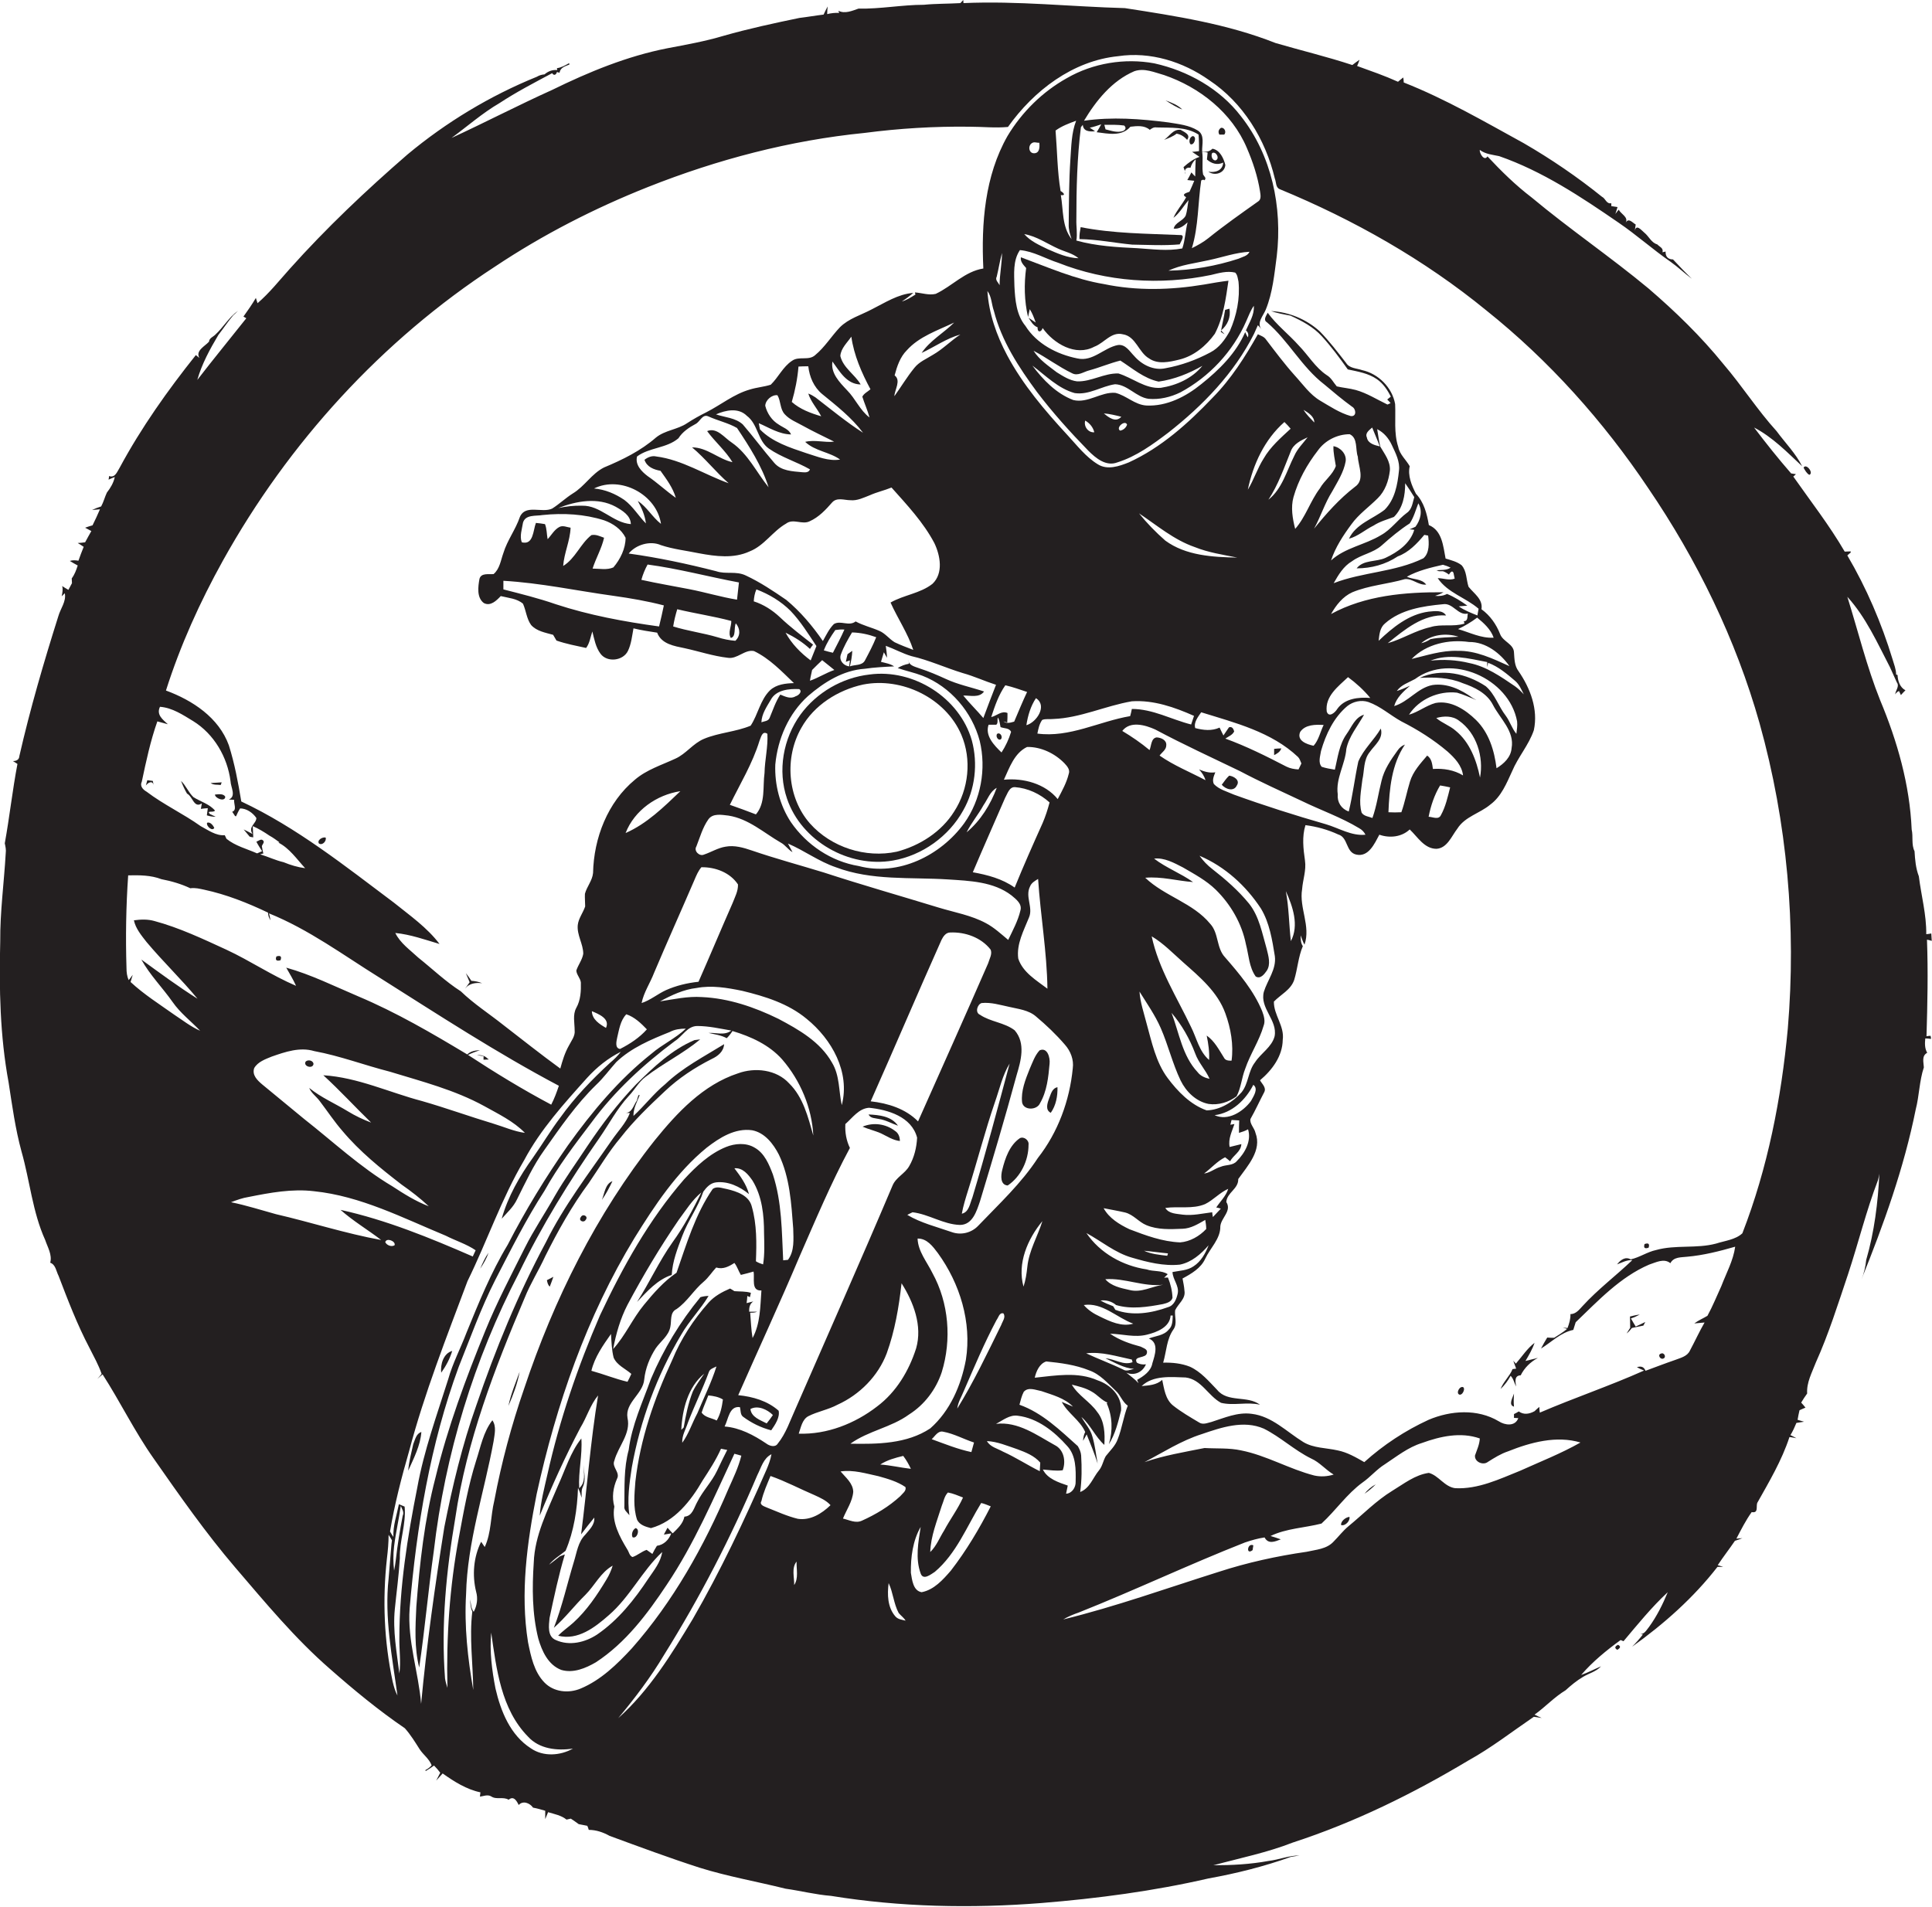 <?xml version="1.0" encoding="utf-8"?>
<!-- Generator: Adobe Illustrator 19.2.0, SVG Export Plug-In . SVG Version: 6.00 Build 0)  -->
<svg version="1.1" id="Layer_1" xmlns="http://www.w3.org/2000/svg" xmlns:xlink="http://www.w3.org/1999/xlink" x="0px" y="0px"
	 viewBox="0 0 807.9 797.4" enable-background="new 0 0 807.9 797.4" xml:space="preserve">
<g>
	<path fill="#231F20" d="M495.4,71.7c0,0.3,0.1,0.7,0.4,1.1C495.7,72.4,495.5,72.1,495.4,71.7z"/>
	<path fill="#231F20" d="M379.8,276.6c-0.1-0.2-0.1-0.4-0.1-0.6C379.7,276.1,379.8,276.3,379.8,276.6z"/>
	<path fill="#231F20" d="M807.5,434.5c0-0.3-0.1-1-0.2-1.3c-0.4,0-1.3,0.1-1.7,0.2c0.4-13.5,0.7-26.9,0.2-40.4
		c0.5,0.1,1.5,0.3,2,0.5c-0.1-1-0.1-2.1-0.2-3.1c-0.5,0.1-1.6,0.3-2.1,0.3c0.1-8.2-2.1-16.1-3.1-24.2c-1.3-3.4-1.6-7-1.8-10.5
		c-1.4-2.8-0.5-6.1-1.2-9.1c-0.8-18.7-6-36.9-13.2-54.1c-5.6-14-9.2-28.8-13.7-43.2c7.8,8.6,12.5,19.2,17.8,29.4
		c1,2.1,1.9,4.3,2.9,6.4c1.2,1.6-0.5,3.3-0.7,5c0.4-0.6,0.9-1.1,1.6-1.4c0.2,0.4,0.6,1.3,0.8,1.7c0.6-0.7,1.3-1.4,1.9-2
		c-2.3-1.2-3.2-3.9-3.3-6.4l-0.6-0.2c0-2.2-0.9-4.3-1.5-6.4c-4.6-15.1-10.9-29.8-18.9-43.4c0.3-0.3,1-0.9,1.4-1.2c0-0.1,0-0.4,0-0.5
		c-0.6,0-1.9,0.1-2.5,0.1c-6.4-11-14.2-21-21.5-31.4c0.3-0.2,0.8-0.7,1.1-1c-0.5-0.1-1.5-0.2-2-0.3c-5.4-6.2-10.5-12.6-15.5-19.2
		c7.7,4,13.8,10.3,20.1,16.2c-2.7-5.4-7.1-9.8-10.7-14.7c-8-8.8-14.4-18.9-22.2-28c-9.4-11.6-20.1-22-31.4-31.7
		c-15.9-13.2-33-24.8-48.8-38c-6.7-5.1-12.7-11-18.5-17.2c-1.3,2.2-3.4-1.3-3.2-2.7c2.4,1.8,5.3,2,8.1,2.6
		c18.1,6.3,34.2,17,49.9,27.8c7.5,5.1,14.3,11.2,21.8,16.4c3.1,2.2,5.8,4.8,8.9,7.1c-2.7-2.6-5.3-5.3-7.9-8.1
		c-2.1,0-3.2-1.2-3.1-3.3c-0.3,0.1-1,0.2-1.3,0.3c0.5-1.8-1.3-2.3-2.2-3.3c-2.5-0.7-3.5-3.4-5.4-4.9c-1.2-1-3.4-3.8-4-0.7
		c0.1-0.7,0.3-2,0.4-2.7c-1.4-0.8-3-3-4.2-0.7c1.3-2.4-2-3.7-2.9-5.5c-0.4,0.5-1.1,1.3-1.4,1.8c0.3-1,0.6-1.9,0.9-2.9
		c-0.7-0.1-2-0.3-2.6-0.4v-1.2c-2.1,0.4-2.4-2-3.9-2.7c-10.3-8.3-21.3-15.8-32.7-22.4c-16.4-9-32.7-18.5-50.2-25.4
		c0-0.5-0.1-1.6-0.2-2.1c-0.8,0.6-1.5,1.2-2.2,1.8c-5.5-2.5-11.3-4.5-17.1-6.6c0.3-0.6,0.8-1.9,1-2.6c-1,0.7-2,1.4-3,2.2
		c-10.6-3.5-21.5-6.1-32.1-9.2c-20.2-8-41.7-11.3-63-14.6c-22.5-0.6-44.9-3.1-67.5-2.1L402.8,0c-0.3,0.3-0.9,1-1.2,1.3
		c-5.1,0.3-10.2,0.2-15.3,0.7c-9.1,0-18.2,1.8-27.3,1.6c-2.6,0.9-5.7,2.3-8.4,0.9l0.3,0.9c-1.7-0.1-3.4,0.1-5,0.5
		c0-0.8,0.1-2.4,0.2-3.2c-0.6,1.1-1.2,2.3-1.7,3.4c-3.4,0.4-6.7,1-10.1,1.4C323.7,9.7,313,12,302.5,15c-7.7,2.3-15.6,3.7-23.5,5.2
		c-16.8,3.3-32.8,9.9-48.1,17.4c-14.2,6.4-28,13.6-42.1,20.1c6.7-4.9,12.9-10.4,20.1-14.6c7-4.6,14.5-8.5,22-12.5
		c0.7,1.2,1.7,0.7,2-0.5c0.3,0.1,0.8,0.3,1.1,0.3c0.3-2.2,2.4-2.7,4.1-3.4c0-0.1-0.1-0.4-0.1-0.6c-1.6,0.9-3.3,1.9-5.1,2.1l0.1,0.8
		c-2-0.2-3.8,0.5-5.3,1.8c-1.2,0.1-2.2,0.4-3.2,1c-19.5,7.9-37.9,19-54.1,32.5c-17.3,15-34,30.8-49.2,47.8
		c-4.4,4.9-8.5,10.1-13.5,14.4c-0.2-0.5-0.5-1.6-0.7-2.2c-1.6,2.7-3.4,5.3-5.2,7.8c0.3,0.2,0.9,0.5,1.2,0.7
		c-6.8,8.6-13.8,17.1-20.5,25.8c1.9-6.7,5.3-12.9,8.8-18.8c2.1-2.7,4-5.6,6.2-8.2c0.7-0.6,1.4-1.3,2-1.9c-3.8,2.7-6.1,6.9-9.5,10
		c-0.9,0.9-2.5,1.4-2.6,2.9c-1.7,1.9-5.8,3.8-4,6.8c-0.4-0.3-1.1-0.9-1.5-1.2c-11.8,14.8-22.8,30.3-31.8,47
		c-1.1,1.7-1.9,4.5-4.5,3.6c0,0.4-0.1,1.1-0.2,1.5c0.7-0.3,2-0.9,2.6-1.1c-0.5,2.4-1.8,4.6-3.3,6.5c-0.9,1.9-1.4,4-2.4,5.8
		c-1.3,0.4-2.6,0.9-3.8,1.5c0.8-0.1,2.5-0.2,3.3-0.3c-1,2.3-2,4.5-3.1,6.7c-0.8,0.2-2.3,0.7-3.1,1c0.9,0.5,1.7,0.9,2.6,1.4
		c-0.9,1.5-1.7,3.1-2.6,4.7c-0.8,0.1-2.3,0.3-3.1,0.3c0.8,0.5,1.7,1,2.5,1.6c-0.8,1.9-1.5,3.9-2.2,5.8c-1.2-0.2-2.4-0.3-3.6,0.1
		c1.1,0.7,2.2,1.3,3.3,1.9c-0.6,1.9-1.3,3.8-2.5,5.4c0,0.5,0.1,1.5,0.1,2c-0.4,0.7-1.1,2.1-1.5,2.8c-0.9-0.5-1.8-1.1-2.6-1.6
		c0.4,1.4,0.1,2.8-0.2,4.3c0.3-0.3,1-1,1.3-1.3c0.7,3.4-1.8,6.4-2.7,9.6c-6.1,19.3-11.8,38.8-16.3,58.5c-0.1,1.6-1.3,2.1-2.7,2.1
		c0.5,0.3,1.5,0.9,1.9,1.2c-2.1,11-3.3,22.2-5.3,33.2c0.3,1.4,0.6,2.7,0.4,4.1c-0.7,12.3-2.4,24.6-2.3,36.9
		c-0.5,19.7-0.1,39.6,3.5,59c1.5,9.7,2.8,19.4,5.4,28.9c3.5,12.3,4.6,25.3,9.9,37c1,3,3,6.2,2.1,9.5c2.3,0.8,2.5,3.6,3.5,5.5
		c3.9,10.2,7.8,20.4,12.9,30.1c1.8,3.6,3.8,7.1,5.1,10.9c-0.4,0.5-1.3,1.6-1.8,2.1c0.5-0.5,1.6-1.4,2.2-1.9
		c7.4,11.5,13.4,23.9,21.3,35.1c10.9,15.6,21.8,31.2,34.2,45.7c12.6,14.7,25,29.7,39.6,42.4c10,8.8,20.3,17.3,31.3,24.8
		c2.4,2.7,4.3,5.8,6.2,8.8c1.5,2.3,4,4,5,6.7c-0.7,0.8-1.6,1.5-2.6,2l0.1,0.4c1.2-0.7,2.4-1.5,3.5-2.3c0.9,0.9,1.8,1.9,2.6,3
		c-0.6,1.1-1.1,2.2-1.7,3.3c0.9-1,1.8-2,2.7-3c4.8,3.4,10,6.7,15.8,7.9c0,0.4-0.2,1.3-0.2,1.8c1.5-0.2,3.2-1,4.7-0.1
		c2.2,1.5,5,0,7.3,1.4c2.1-1.8,3.4,0.5,4.2,2.2c1.8-2,4.7-0.8,6,1.1c1.7,0.3,3.4,0.8,5.1,1.3c0,0.9,0,2.6,0,3.5c0.4-1,0.8-2,1.2-2.9
		c2.6,0.8,5.5,1.3,7.7,3.1c0.5-0.1,1.3-0.3,1.8-0.4c1.1,0.7,2.2,1.5,3.3,2.3c1.2,0.2,2.4,0.5,3.6,0.7c0.2,0.4,0.5,1.3,0.6,1.7
		c3.1,0,6,1,8.7,2.5c12.5,4.6,24.9,9.2,37.6,13.3c11.8,3.7,24,5.8,36,8.8c6.4,0.9,12.6,2.5,19,3c29,4.7,58.6,5.3,87.9,3
		c23.5-1.9,47-5,70-10.3c11.7-2.1,23.2-5,34.4-9c1.2-0.2,2.4-0.4,3.6-0.6c-4.5,0-8.6,1.8-13,2.3c-7.6,1.4-15.3,1.8-23,1.8
		c11.1-3,22.5-5.3,33.2-9.5c25.8-8.4,50.2-20.4,73.4-34.3c9.6-5.3,18.3-12.1,27.4-18.3c0.8,0.1,2.5,0.4,3.3,0.5
		c-0.8-0.3-2.2-1-3-1.4c4.5-3.2,8.2-7.3,13-10.2c2.3-2.1,4.6-4,7.3-5.6c2.5-1.5,5.5-2.2,7.5-4.4c-2.8,1.2-5.4,2.6-8.3,3.6
		c4.8-5.6,10.6-10.3,16.5-14.6c0.3,0.1,0.9,0.4,1.2,0.5c5.9-7,11.7-14.2,18.5-20.5c-2.1,5.1-4.6,10.1-7.8,14.5c-1.1,1.3-2,3.3-4.1,3
		c0.4,0,1.2,0.1,1.5,0.2c-1.4,1.8-2.9,3.5-4.5,5.1c13.3-9.5,25.7-20.5,35.7-33.4c0.6,0,1.8,0,2.4,0c-0.6-0.2-1.7-0.5-2.3-0.7
		c2.3-3.5,4.9-6.8,7.2-10.2c1-0.3,2.1-0.7,3.1-1.1l-2.5,0.2c2-3.8,3.9-7.6,6.4-11.1c2.9,0.5,1.8-2.1,2.3-3.8
		c5-8.9,10.3-17.8,13.5-27.6c0.7,0.1,2.2,0.3,2.9,0.5c-0.8-0.5-1.7-0.9-2.5-1.3c1-1.6,1.8-3.4,2.5-5.1c0.8-0.1,2.4-0.4,3.2-0.5
		c-0.7-0.2-2-0.6-2.7-0.8c0.2-1.3,0.5-2.7,0.8-4c0.6-0.3,1.8-0.8,2.5-1.1c-0.4-0.5-1.3-1.6-1.8-2.1c0.8-1.3,1.6-2.6,2.5-3.8
		c-0.3-4.6,2-8.7,3.6-12.9c5.4-12,9.3-24.5,13.5-37c4.3-13,7.6-26.5,12.5-39.3c0.2-0.7,0.5-2,0.6-2.7c-0.6,12.1-2.1,24.3-5.5,36
		c-0.3,2.8-0.9,5.6-2,8.2c9.3-23,17.8-46.7,22.7-71.1c1.5-5.8,1.5-11.9,3.4-17.6c-0.1-2.2-1-4.8,1.4-6.1c-1.1-1.9-1-4-0.8-6
		C805.8,434.3,806.9,434.4,807.5,434.5z M59.3,326.9c1.8-8.5,3.6-17,6.5-25.2c1.1,0.3,3.3,0.9,4.4,1.2c-2.2-2-4.9-4-3.3-7.3
		c5.2,0.4,9.6,3.4,13.9,6c8.7,5.4,14.3,15,15.6,25.1c0.1,2.6,2.5,6.3-0.7,7.7c0.5,0,1.6,0.1,2.2,0.1c-0.2,1.6,1.3,4.3-0.8,5
		c0.4,0.6,0.8,1.2,1.2,1.8c0.1,0,0.3,0.1,0.4,0.1c0.5-1.1,1-2.2,1.7-3.3c2.7,0,5.3,1.8,6.8,4c0,2.4-3.6,3.6-1.6,6.7
		c-1.2-0.7-2.5-1.3-3.7-1.9c0.8,1,1.7,2,2.5,3c0.4,0.1,1.1,0.3,1.5,0.3c-0.1-1.6-0.1-3.1-0.2-4.7c2.5,1.1,4.8,2.5,7,4
		c1.5,0.8,2.8,1.8,4.2,2.8l-0.5,0.1c4.6,2.3,7.7,6.9,11.2,10.7c-3.1-0.4-6.1-1.3-9-2.5c-3.4-0.8-6.5-2.3-9.8-3.3
		c0.4-0.1,1.3-0.4,1.8-0.5l-0.5,0.1c-0.2-0.8-0.5-2.3-0.6-3c0.2-0.8,1.3-1.7,0.5-2.4c-0.8-0.9-2,0.3-2.8,0.5c0.7,1.4,1.6,2.7,2.4,4
		c-0.7,0.3-1.4,0.6-2.1,0.9c-4.3-1.9-9.1-3.1-12.8-6.1c-0.2-0.4-0.5-1.1-0.7-1.5c-3.7,0.3-6.9-2.1-10.1-3.8
		c-7.3-5.2-15.5-9-22.6-14.4C59.7,330.2,58.4,328.7,59.3,326.9z M61.3,394c6.8,8.1,14.5,15.5,21.3,23.7
		c-8.1-5.1-15.8-10.8-23.5-16.4c3.6,6.5,8.9,11.8,13.1,17.8c3.2,4.6,7.7,8,11.5,12c-3.9-1.7-7.3-4.4-10.8-6.7
		c-6.2-4.4-12.7-8.5-18.3-13.7c0.3-1,0.6-2,0.9-3c-0.4,0.5-1.2,1.7-1.7,2.2c-0.7-1.6-0.9-3.3-0.9-5c-0.4-12.9-0.2-25.9,0.7-38.8
		c4.7-0.1,9.5-0.1,13.9,1.6c4.2,0.8,8.3,2,12.1,3.8c2-0.3,3.9,0.2,5.8,0.6c9.3,2,18.1,5.5,26.7,9.6c0,1.2,0.4,2.2,1,3.2
		c-0.1-0.7-0.4-2.2-0.6-2.9c16.6,6.7,31,17.4,46.1,26.8c24.7,15.6,49.2,31.6,75.1,45.3c-0.9,2.7-1.9,5.4-3.2,7.9
		c-11.9-6.3-23.5-13.4-34.8-20.8c1.6-0.8,3.3-1.4,5-2c-1.9,0.1-3.9,0.4-5.3,1.8c-14.8-8.9-29.7-17.6-45.6-24.3
		c-9.9-4.2-19.7-9.1-30.1-12c1.4,2.5,2.9,4.9,4.1,7.6c-10.1-4.3-19.2-10.5-29.1-15.1c-9.8-4.5-19.7-9.2-30.1-12
		c-2.8-0.8-5.7-0.7-8.6-0.3C56.7,388.3,59.1,391.2,61.3,394z M155.2,469.5c-3.4-1.3-6.6-2.8-9.7-4.7c-5.4-3.3-11.3-5.8-16.2-9.8
		c0.9,2.2,3,3.6,4.4,5.5c3.2,4.2,6.1,8.6,9.5,12.5c7.2,8.6,15.9,15.6,24.7,22.4c4,2.8,7.9,5.8,11.4,9.1c-5.5-2.1-10.4-5.2-15.3-8.4
		c-13.3-7.9-24.7-18.6-36.8-28.1c-5.9-4.8-11.7-9.7-17.6-14.5c-2-1.7-4.3-3.9-3.3-6.8c1.5-2.6,4.6-3.7,7.3-4.8
		c5.7-2,11.8-4.1,17.8-2.3c10.8,2,21,5.9,31.6,8.6c13.4,4.1,27.1,7.6,39.5,14.4c5.9,3.3,12.2,6.3,17,11.2c-4.5-0.6-8.7-2.5-13-3.8
		c-10-3-19.9-6.6-30-9.5c-13.7-3.6-26.9-9.9-41.3-10.8C142.2,456.1,148.5,463,155.2,469.5z M115.4,507.8c-6.2-1.7-12.4-3.7-18.8-5
		c2.4-0.9,4.8-1.8,7.4-2.2c9-1.8,18.2-3.5,27.3-2.4c19.5,2,37.2,11.2,55.1,18.6c4.1,2.1,8.7,3.5,12.5,6.1c-0.3,0.6-0.9,2-1.2,2.6
		c-17.9-7.8-36.2-15.3-55.3-19.5c5.3,4.7,11.4,8.3,17,12.6C144.5,515.9,130.1,511.2,115.4,507.8z M165,520.8c-1.3,0.8-3.3,0-3.9-1.3
		C161.6,517.5,165.6,519.1,165,520.8z M164.2,703.3c-3.6-16.9-4.3-34.3-2.4-51.5c0.4-3.3,0.7-6.6,0.7-9.9c0.5,0.7,0.9,1.5,1.4,2.3
		l-0.2,1.5c-0.4,4.8-0.8,9.7-1.2,14.5c-1.8,16.4,1.5,32.7,3.7,48.9C165.2,707.3,164.7,705.3,164.2,703.3z M164.8,646.7
		c0.7-5.7,2-11.3,2.8-16.9c0.5,1.3,1.5,2.6,0.8,4.1c-1.2,6.2-2.2,12.3-2.9,18.6c-0.2,1.5-0.4,3-0.7,4.4
		C164.4,653.5,164.4,650.1,164.8,646.7z M167,699.9c-1.1-8.9-2.8-17.9-1.9-26.9c0.7-7.1,1.7-14.2,2.1-21.3c-0.2-7.3,2.7-14.3,2-21.6
		c-0.8-0.3-1.6-0.7-2.4-1c-0.9,4.6-2.5,9-2.3,13.7c-0.5-0.8-1-1.5-1.4-2.3c1.9-11.4,4.8-22.6,8-33.7c6.4-24.2,15.6-47.5,24.4-71
		c8.2-16.7,14.2-34.5,23.7-50.6c6.8-12.8,16.7-23.7,26.3-34.4c4-4.4,8.8-8.3,14.1-10.9c-1.3,1.7-2.8,3.2-4.5,4.6
		c-7.6,7-14.8,14.5-20.8,22.9c-4.1,5.4-7.5,11.2-11.4,16.7c-5.6,7.8-10.5,16.3-13.1,25.6c2.3-2.6,4.9-4.9,6.4-8.1
		c3.5-7,6.8-14.2,11.4-20.6c6.7-9.5,13.3-19.1,21.7-27.3c3.1-2.9,5.6-6.4,8.4-9.5c6.3-6,14.4-9.4,22.4-12.6c2-1.1,4.4-1.4,6.7-1.4
		c-4.3,4.1-9.9,6.6-14.4,10.5c-13.6,10.8-24.8,24.2-34.9,38.3c-9.3,13.3-17.8,27.2-25.2,41.6c-7,11.6-12.1,24.2-17.2,36.7
		c-2.5,6.6-5.8,12.8-7.7,19.6c-4.7,14.9-10.1,29.7-12.9,45.2c-4.1,20.7-7.5,41.7-7.5,62.9C166.9,689.9,167.7,694.9,167,699.9z
		 M247.5,422.9c2.8,1.2,7.7,3.1,5.9,7C250.7,428.3,247.6,426.4,247.5,422.9z M326.1,258.1c-3.1-2.9-6.8-5.3-10.9-6.6
		c0.1-1.7,0.4-3.4,1.1-5c5.3,2,10.3,5,14.3,9c4.2,4.4,7.4,9.6,10.8,14.7c-0.8,2-1.6,4-2.4,6c-4.2-3.1-8-7-10.5-11.6
		c3.7,1.8,7.2,4,10.2,6.8c0.4-0.6,0.8-1.2,1.3-1.8C335.3,265.9,330.5,262.3,326.1,258.1z M325.7,177.6c-2.9-1.7-4.9-4.7-5.7-7.9
		c0.1-2.4,2.8-4.7,5.1-4.4c1.5,2.5,1,5.8,3.1,8c2,2.2,4.9,3.3,7.4,4.7c4.3,2.4,8.8,4.5,13.2,6.7c-4,0.5-8.1-0.9-12.1,0.1
		c4.1,3.9,10.2,4.2,14.6,7.4c-4.9,0.8-9.6-1.3-14.2-2.7c-6.8-2.3-14.1-4.6-19.3-9.9c-0.1-0.6-0.4-1.9-0.5-2.6
		c4.4,1.9,8.5,4.6,13.5,4.7C329.9,179.5,327.4,178.8,325.7,177.6z M351.4,148.9c0.2-3.2,2.9-5.6,4.6-8.1c1.1,7.8,4.3,15.1,8,22
		c-1.1,1-2.7,1.7-3.4,3.1c0.9,2.9,2.2,5.7,3,8.7c-4-3-5.9-7.9-9.4-11.4c-3.1-3.3-6.9-7.1-6.1-12c3,4.1,5.9,9.5,11.8,9.6
		C357.5,156.6,352.6,153.9,351.4,148.9z M360.9,181c-7-4.5-13.4-9.8-19.9-14.8c-0.9-0.6-1.9-1.2-3-1.6c1.1,3.5,3.7,6.2,5.4,9.5
		c-4.4-1.3-8.8-2.9-12.3-6c1.4-4.8,2.4-9.8,2.8-14.8c1.4-0.1,2.7-0.1,4.1-0.1c0.5,4.4,2.3,8.7,5.8,11.6
		C349.8,169.7,356.1,174.6,360.9,181z M321.5,187.6c5.3,3.7,11.6,5.5,17.2,8.7c-0.5,1.4-2,1.3-3.2,1.2c-4.1-0.4-8.9-0.5-11.8-4
		c-4.5-5.2-8.6-10.8-13.1-16c-3.1-2.8-7.4-2.9-11.2-4.2c4.1-1.8,9.4-2.9,12.9,0.6C317,177.4,316.8,184.3,321.5,187.6z M308.2,179
		c5.2,7.8,10.4,15.9,13.2,24.8c-5.1-6.3-8.6-14-15.4-18.7c-3.1-2-6.2-6.5-10.3-4.8c3.3,4.5,7.7,8.2,10.6,13
		c-5.9-1.3-10.6-6.2-16.9-6.2c5.5,4.6,9.9,10.3,15.3,15c-10.1-3.6-19.4-9.8-30.3-11.2c-1.8-0.4-3.5,0.3-4.9,1.4c1,3,3.9,4.1,6.7,4.6
		c2.5,3.5,5.2,7.1,6.4,11.3c-4.1-2.9-7.7-6.3-11.8-9.1c-2.5-1.9-5.3-4.7-4.4-8.2c5.1-3.8,12.4-3.4,17.3-7.6c1.7-2.7,4.4-4.5,7.2-6
		c1.8-0.9,2.8-4.2,5.2-3.2C300.3,176,304.6,176.9,308.2,179z M276.4,219.1c-3.6-2.8-5.9-7.1-9.7-9.6c1.6,2.9,3,6,3.4,9.4
		c-3.1-3.1-5.4-7.1-9-9.8c-3.8-2.6-8.1-4.4-12.7-4.8C259.5,198.8,274.6,206.8,276.4,219.1z M257.4,211.9c2.8,1.6,6.3,3.6,6.4,7.3
		c-7.6-0.6-12.7-7.9-20.4-7.7c-3.4-0.1-6.7,0.3-10,1C241,209.5,250,207.9,257.4,211.9z M252.6,217.6c3.7,1.3,7.2,3.7,9,7.3
		c0,4.5-2.2,9-5.1,12.4c-2.7,1.2-5.8,0.5-8.7,0.5c1.4-4.4,3.8-8.4,4.8-12.9c-1.7-0.6-3.4-1.5-5.3-1.1c-4.6,3.6-6.7,9.8-11.8,12.9
		c0.4-5.5,2.9-10.5,3.1-16c-1.5-0.2-3.2-1.1-4.7-0.3c-2.1,1.1-3.3,3.4-4.9,5.1c-0.4-2.1-0.3-4.3-1.1-6.3c-1.2-0.2-2.5-0.4-3.8-0.5
		c-1.2,3.1-1,9.4-5.9,8.1c-1-2.5,0.1-5.6,0.5-8.2c1-3.5,5.4-2.7,8.2-3.2C235.6,214.5,244.4,215,252.6,217.6z M256.6,249.2
		c7.1,1,14.1,2.2,21,4c-0.6,3-1.3,5.9-2,8.8c-14.6-2-29.2-4.7-43.2-9.3c-7.2-2.5-14.5-4.3-21.9-6.2c0-1.2,0-2.4,0-3.6
		C226.1,243.8,241.3,247.1,256.6,249.2z M268.2,242.5c0.6-2.2,1.5-4.4,2.6-6.4c12.8,1.7,25.4,5.1,38.2,7.5c-0.3,2.4-0.5,4.8-0.8,7.2
		c-6.7-1.1-13.3-3.1-20-4.4C281.6,245.1,274.9,244,268.2,242.5z M283.2,254.8c7.5,1.8,15.1,2.9,22.6,4.9c0.1,2.3-1.5,4.9-0.2,7.1
		c2.3-0.5,1.2-4.3,2.1-6.1c1.9,2.3,2,5.2-0.2,7.3c-2.5-0.2-5-0.7-7.5-1.5c-6.1-1.8-12.4-2.6-18.5-4.5
		C281.9,259.5,282.5,257.1,283.2,254.8z M299.5,238.9c-12.1-3.1-24.3-5.7-36.6-7.4c3-3.7,9-5.5,13.5-3.5c5.1,1.7,10.6,2.3,15.9,3.4
		c7,1.3,14.5,2.3,21.2-0.8c6.1-2.4,9.6-8.4,15.2-11.6c3-2.3,6.7,0.6,9.9-1c3.8-1.7,6.7-4.8,9.4-7.9c2-2.2,5.1-0.9,7.6-0.9
		c2.9,0.3,5.6-1.1,8.2-2.1c2.9-1.3,6.1-2,9-3.2c6.5,7.3,13.3,14.5,17.9,23.2c2.5,5.2,3.9,12.7-0.8,17.1c-5.1,4-11.9,4.6-17.5,7.8
		c3,6.7,7.2,12.8,9.5,19.8c-2.6-1-5.3-2-7.8-3.2c-2.3-1.4-4-3.8-6.5-4.8c-3.2-1.4-6.7-2.2-9.8-3.9c-2.8,2.2-6.3-0.6-9.1,1.1
		c-2,2-3.2,4.6-4.6,7.1c-4.4-6.4-9.4-12.3-15.3-17.2c-5.4-3.7-10.9-7.4-16.9-10.2C307.8,238.7,303.5,240.3,299.5,238.9z M374.1,157
		c1-3.8,2.3-7.7,5.1-10.5c5.2-5.8,12.9-8.3,19.8-11.6c-4.4,4.4-10.1,7.5-13.6,12.7c5.4-2.5,10.4-6.1,16.2-7.7
		c-4,2.6-7.3,6.1-11.5,8.5c-2.7,1.7-5.7,2.9-7.7,5.4c-3.1,3.8-5.6,8-8.4,11.9C374.1,163,376.9,159.1,374.1,157z M576.1,208.4
		c3.1-3,4.6-7.3,5.1-11.6c0.3-3.8-2.2-6.9-4-10c-0.6-2.4-0.9-4.9-1.3-7.3c2.8,1.4,4.8,3.8,6.1,6.6c1.6,3.4,3.5,7,3,10.8
		c-0.6,5.8-1.7,12-6,16.3c-5,3.9-12,5.9-14.9,12.1c3.8-1,6.8-3.8,10.3-5.5c2.6-1.7,5.6-2.5,8.5-3.6c3.8-3.8,4.7-9,4.7-14.1
		c1.3,1.9,2.6,3.8,3.8,5.8c-0.7,2.3-0.9,5.1-3.1,6.6c-3.8,2.8-6.6,7-10.8,9.3c-6.7,4.1-15,5.2-20.9,10.6c1.8-5.5,5.1-10.5,8.5-15.1
		C568.1,215.1,572.4,212.1,576.1,208.4z M573.8,178.8c1,2.6,2.2,5.2,3.2,7.9c-2.1-0.5-5-1.2-5.4-3.7
		C570.7,181.1,572.6,179.9,573.8,178.8z M591.4,221.6c-1.7,5.7-6.9,9.3-12,11.7c-3.9,1.8-9.2,0.7-12.1,4.4c6.1,0,12.1-1.6,17.2-5
		c4.6-1.7,8-5.3,11.1-9c0.4,0.1,1.2,0.2,1.6,0.3c0.4,3.1,0.6,7.3-2,9.5c-11.8,5.8-25.4,5.7-37.5,10.4c2-3.5,4.1-7.1,7.7-9.2
		c3.8-2.8,8.8-3.4,12.4-6.6c3.7-3.3,7.5-6.5,11.7-9.2c1.7-2.5,2.5-5.6,3.6-8.4c1.9,3.2,0.9,7-1.2,9.8c-0.6,0.3-1.8,0.8-2.5,1.1
		C589.9,221.4,590.9,221.5,591.4,221.6z M601.7,238.9c0.4,0,1.2,0,1.7,0c0.9,0.3,1.7,0.8,2.5,1.4c0.4-0.6,1.3-2.1,1.9-0.7
		c0.1,0.6,0.4,1.8,0.5,2.4c-2.3,0.9-4.7-0.2-7.1-0.2c4.2,6.2,11.7,8.1,17.1,12.8c-0.1,0.7-0.4,2.1-0.5,2.8c-2.7-1.1-5.4-2.1-7.8-3.8
		c0.9-0.1,2.7-0.2,3.6-0.3c-2.7-1.9-5.5-3.7-8.5-4.9c-1.5,0.8-3.3,1-5,0.8c1.2-0.4,2.4-0.8,3.5-1.5c-16-0.1-32.7,1.3-47,9.1
		c2.1-3.7,4.9-7.3,8.9-9.1c7-2.9,14.7-3.4,22-5.5c3.2-0.3,5.6,2.6,8.9,2.3c-2-2.6-5.4-2-8.1-3.3c4.7-2.6,9.9-3.8,15.1-5
		c1.1,0.3,2.2,0.7,3.2,1.2c-1.7,1.2-3.9,0.9-5.9,1.1C600.9,238.6,601.4,238.8,601.7,238.9z M611.6,285.7c5,1.7,10.2,4.2,12.7,9.1
		c3,5.8,9.1,11,7.8,18.1c-0.3,3.8-3.2,6.5-6.3,8.4c-0.9-7.4-3.2-14.9-8.6-20.2c-4.4-4.3-10.5-8.3-16.9-7.1c-4,1.1-7.2,3.8-11.1,4.9
		c4.2-6.5,12.4-10.1,20.1-9.2c2.8,0.8,5.4,2,8.1,3.1c-0.4-0.2-1.2-0.7-1.6-0.9c-4.8-3.5-10.7-6.3-16.8-5.4c-6.2,1.2-10,7-16,8.8
		c1-3.6,3.9-6.1,6.6-8.5c-1.8,0.8-3.6,1.6-5.5,2.2c1.8-2.6,4.9-3.5,7.6-5c15.1-11.1,39.4-0.3,42.7,17.7c0.2,1.7-0.1,3.5-0.3,5.2
		c-1.9-2.3-2.7-5.2-4.4-7.5c-3.1-4-4.5-9-8.4-12.4c-8-5.3-18.6-7.7-27.6-3.5C599.7,283.2,605.9,283.3,611.6,285.7z M599.2,321.6
		c-0.3-2.1-0.5-4.3-2.4-5.6c-2.8,3.3-5.9,6.6-7.2,10.9c-1.3,4.2-2.1,8.6-3.6,12.8c-1.8,0.1-3.6,0.1-5.4,0c0.4-9.8,1.3-20,6.9-28.3
		c-1.3,0.5-2.3,1.3-3.1,2.5c-2.8,3.9-5.6,7.9-6.7,12.7c-1.3,5.1-2,10.5-3.8,15.5c-1.5-0.6-3.5-0.7-4.5-2.2
		c-1.3-4.5-0.2-9.3,0.3-13.8c0.9-3.9,0.4-8.3,3.1-11.6c2.1-3,5.8-5.6,4.6-9.8c-2.8,4.8-7.2,8.6-9.4,13.8c-1.5,6.9-2.3,14-4,20.9
		c-3.1-1.1-4.9-3.9-4.6-7.2c-0.9-6.7,3.1-12.5,3.6-19c1.1-5.3,4.8-9.6,7.4-14.3c-3.8,1.1-5.2,5.2-7.3,8.1c-3.1,4.4-3.7,9.8-4.9,14.9
		c-1.8-0.3-3.7-0.6-5.5-1.2c-1.6-1.8-0.6-4.5-0.3-6.6c2-7,5.3-14,11-18.8c2.4-1.9,5.8-2.7,8.8-1.7c5.1,1.8,9.1,5.5,13.8,8.1
		c6.9,3.5,13.4,7.6,19.3,12.6c3,2.7,6,5.8,6.5,10C608,322,603.6,321.3,599.2,321.6z M606.4,329.3c-1,4-1.9,8.1-3.9,11.7
		c-1,2-3.5,0.6-5.1,0.6c0.9-4.6,2.4-9.1,4.8-13.1C603.6,328.7,605,329,606.4,329.3z M515.9,332.3c-2.9-1.3-6.1-2.1-8.3-4.4
		c-0.8-1.7,0-3.3,0.6-4.9c-2.4,0.4-4.6-0.3-6.8-1.2c1.2,1.3,2.2,2.8,2.7,4.5c-6.4-3.4-13.2-6.1-19.2-10.3c1-1.4,2.8-2.4,2.8-4.3
		c0.2-2.2-2.2-3.2-4-3.3c-2.4,0.3-2.2,3.5-3,5.3c-3.6-3-7.4-5.6-11.4-8c3.3-4.3,9.6-2.5,13.8-0.6c11.6,6.2,23.6,11.7,35.4,17.4
		c8.5,4.5,17.2,8.4,25.9,12.5c8,3.9,16.4,6.8,24,11.4c1.1,0.6,2,1.5,2.6,2.7c-5.9,0.6-11.1-2.8-16.6-4.4
		C541.5,341,528.6,336.9,515.9,332.3z M539.8,393.6c-0.8-7-0.8-14-2.1-20.9C540.6,379.1,543.3,387,539.8,393.6z M533,433.4
		c-1.2,4.6-5.7,7-8.2,10.9c-2.9,3.7-2.7,8.9-5.6,12.5c-3.7,4.2-9,7.4-14.6,7.6c-6.8-2.4-12.1-7.9-16.3-13.5
		c-5-6.7-6.7-15.2-8.9-23.1c-1.1-4.3-2.6-8.6-2.9-13.1c3.1,5,6.5,9.8,8.9,15.3c3.1,7.1,4.9,14.8,8.3,21.9c2.3,4.7,6.5,8.8,11.7,9.8
		c4.1,0.6,8.4-0.7,11.7-3.2c1.9-3.6,2.1-7.7,3.6-11.5c2.1-6.2,5.9-11.7,7.7-18c0.8-2,0.1-4.2-0.6-6.1c-3.5-8.5-9.5-15.6-15.5-22.5
		c-3.7-3.9-2.6-10.1-6.2-14c-7.2-8.8-19-11.5-27.2-19.3c6.8-0.6,13.3,1.3,20,1.8c-5.2-3.7-11.2-5.9-16.3-9.8
		c4.3-0.5,8.4,1.8,12.1,3.7c4.8,2.8,9.7,5.4,13.7,9.3c6.3,6.2,10.9,14.2,12.6,22.8c1.2,4.5,1.3,9.6,4.1,13.5c2,1.2,3.6-1,4.6-2.4
		c1.8-2.7,0.7-6.2,0-9.1c-1.9-6.5-3.1-13.6-7.4-19c-4.5-5.5-9.8-10.1-15.3-14.4c-2.1-1.6-3.9-3.5-5.4-5.6
		c10.6,4.5,19.4,12.5,25.7,22.1c3.6,6,4.7,13.1,5.8,19.9c0.7,5.5-3.1,10-4.6,14.9C526.7,421.7,534.3,426.6,533,433.4z M510.5,505.5
		c-1.1,1.2-2.2,2.3-3.3,3.5c-0.1-0.5-0.3-1.5-0.3-2c-4.1,0.5-8.2,1.5-12.3,1c-2.5-0.4-5.8-0.3-7.3-2.8c5.5-0.8,11.3,0.6,16.6-1.6
		c3.5-1.7,6.1-4.8,9.7-6.4c-0.9,3-3.3,5.2-5,7.8C508.9,505,510,505.3,510.5,505.5z M492.5,540.9c-0.5,2.3-1.5,5.1-4.1,5.8
		c-6.9,2.5-14.9,3.8-22,1.1c-0.2-0.4-0.7-1.1-0.9-1.5c-1.8-0.7-3.6-1.4-5.3-2.4c2.3-0.3,4.8,0.4,6.5,1.9c6.4,1.9,13.2,0.8,19.6-0.4
		c1.6-0.4,3.5-0.9,4-2.6c-0.1-2.9-0.8-5.8-1.9-8.5c-0.4,0-1.2,0-1.6,0.1c0.4-0.4,1.1-1.1,1.5-1.5c-2.6-1.7-5.9-1-8.8-2
		c-10-1.5-19.5-6.8-25.2-15.2c6.3,3.4,12,8.3,19.1,10.3c6.5,1.9,13.2,3.6,20,2.9c4.9-1,8.8-4.4,12-8.1c-1.3,3.4-3.2,6.8-6.3,8.8
		c-2.6,1.8-5.8,1.8-8.8,2.4C490.4,535.1,493.1,537.7,492.5,540.9z M481.9,570.1c-0.6,3.4-3.6,5.4-6.4,7c0.2,0.4,0.5,1.1,0.6,1.4
		c-1.5-1.7-3.4-3-5.1-4.4c3.4,1.4,6.8-0.2,8.2-3.5c-1.5,0.2-2.8-0.1-3.8-0.7c-1.7-3,4-1.6,4.2-4.1c0.4-1.6-1.6-2-2.6-2.6
		c-4.5-1.2-8.9-2.7-12.8-5.4c5.2,0.1,10.3,1.7,15.4,0.4c4.1-1,9.6-3.1,9.9-8l0.9,0c-0.1,2,0,4.4-1.7,5.9c-2,2.5-5.5,2.6-8.3,3.7
		C484.8,561.6,482.9,566.8,481.9,570.1z M452.1,608.7c-0.1-1.4-0.7-2.7-1.4-3.9c-7.4-6.6-14.8-13.9-24.4-17.3
		c0.5-1.8,0.9-3.7,1.8-5.4c1.9-2.2,5.1-0.7,7.4-0.3c4.6,1.6,9.7,2.9,13.2,6.5c-1.2-0.5-3.5-1.5-4.7-2c2.4,4.7,7.6,7.6,9.8,12.6
		c-0.6,1.1-0.8,2.4-0.9,3.7c0.5-0.9,1-1.8,1.5-2.7c1.6,4,3.3,8,4.6,12.2c-0.7-3.8-1.1-7.6-2.2-11.3c-0.8-3.1-3.1-5.5-4.6-8.2
		c3.8,3.3,5.8,8.3,9.6,11.7c0.3-4.7,0.1-10-3-13.8c-3-4.3-7.9-6.8-10.6-11.4c2.8,0.7,5.8,1.4,8.3,2.9c2.4,1.3,4.1,3.6,6.6,4.6
		l-0.3,0.3c2.4,5.4,2.6,11.4,0.9,17.1c2.7-4.3,3.9-9.3,5.1-14.1c0.4-6-4.4-10.8-9.8-12.6c-8.3-3.7-17.6-2-26.3-1.1
		c0.6-2.7,2-5.9,4.8-6.8c6,0.6,12.2,1.4,17.9,3.7c4.6,1.6,7.8,5.4,11.2,8.6c2,1.8,2.7,4.6,5,6.2c-1.8,4.5-2.4,9.5-4.2,14
		c-1,2.8-3.2,4.8-5,7.1c-1.1,1.9-1.4,4.2-2.8,5.9c-2.6,3.1-3.8,7.5-7.9,9.1C452.4,618.9,452.4,613.8,452.1,608.7z M389.9,532.4
		c-2.3-4.7-6-9-6.2-14.4c3.9-0.1,6.4,3.3,8.5,6.1c9.2,12.7,14.2,28.9,11.7,44.6c-2,10.7-6.6,21.4-14.9,28.7
		c-9.8,6.5-22.1,6.6-33.4,6.4c7.5-5.4,17.1-6.8,24.5-12.2c6.5-4.1,11.3-10.5,13.7-17.7C398,560.3,396.8,544.9,389.9,532.4z
		 M393.8,629.8c0.8-1.9,1.1-4.1,2.6-5.6c2.2,0.4,4.2,1.3,6.3,2.1c-2.2,4.9-5.4,9.1-7.9,13.8c-1.9,3-3.2,6.5-5.8,9
		C389.2,642.5,391.8,636.2,393.8,629.8z M389.6,601.9c1.4-1.2,2.6-3.7,4.9-3.1c4.4,0.8,8.5,3.1,12.8,4.5c-0.4,1.3-0.7,2.7-1.1,4
		C400.5,606.1,395.1,603.9,389.6,601.9z M400.3,589.1c0.3-2.7,1.8-5,2.8-7.5c4.3-9.9,8.5-19.9,13.6-29.5c0.8-1,1.2-3.3,2.9-2.8
		c1.1,1.6-0.4,3.3-0.9,4.8C412.9,565.9,407.2,577.9,400.3,589.1z M409.1,512.6c-2.8,3-7.2,4.1-11.1,2.7c-6.3-2.2-12.9-3.8-18.6-7.2
		c0.5-0.3,1.6-0.8,2.2-1.1c6.8,0.8,12.9,5.1,19.8,5.3c5.3,0,7-5.8,8.4-9.9c5.3-17.5,10.5-35,15.3-52.7c1.8-6,3.9-13.4-0.8-18.8
		c-4.3-3.3-10.1-3.5-14.5-6.5c-2.2-0.9-1.1-4.4,0.7-4.9c3.9-0.4,7.7,0.8,11.5,1.6c3.8,0.9,8.1,1.3,11.2,4c4.3,3.6,8.4,7.5,12.1,11.8
		c2.4,2.7,3.8,6.3,3.3,9.9c-1.3,13.5-6.2,26.8-14.6,37.5C427.1,494.9,417.8,503.5,409.1,512.6z M280.7,641.3c-1,2.7-3.1,4.8-6,5.2
		c-0.7,1.1-1.3,2.2-1.9,3.4c-0.8-0.6-1.6-1.1-2.4-1.7c-2.1,0.7-3.8,2.3-5.9,3c-1.3-0.5-1.5-2.2-2.2-3.2c-3.2-5.3-6.6-11.5-5.4-17.9
		c-1.1-3.9-0.5-8,1.1-11.6c1.5-2.7-2.3-4.9-1.1-7.6c1.6-6,7-11.3,5.5-17.9c-1.1-6.4,6.5-10,7-16.1c0.5-4.7,2.3-9.1,4.8-13
		c2-2.9,5.4-5.2,6.1-8.9c0.6-2.6-0.3-6.1,2.6-7.5c4.5-3.1,7.2-8,11.4-11.5c2-1.7,3.4-4,5.2-5.9c2.8,0.9,5.3-0.4,7.6-1.9
		c1.2,1.5,1.7,3.4,2.7,5c1.8-0.4,3.5-0.9,5.3-1.4c0.6,2.7-1.2,8.2,3.3,7.9c-0.5,6.7-0.4,13.8-3.7,19.9c-0.6-3.5-0.7-7.1-1-10.6
		c1,0,2,0,2.9-0.4c-0.8,0-2.5,0-3.3,0c-0.1-1.7,0.2-3.3,1.7-4.3c-1,0.2-1.9,0.5-2.8,0.7c0.1-0.7,0.3-2.2,0.3-3
		c0.3,0.1,0.8,0.4,1.1,0.5l0.4-1.8c-2.2-0.7-4.6-0.5-6.9-0.7c-0.4-0.3-1.3-0.8-1.8-1.1c-3.3,1.4-6.6,3.2-9,5.9
		c-6.3,7.1-11.6,15.2-15.2,24c-7.5,16.1-13.4,33.1-15.4,50.8c-0.4,5.3-1,10.8,0.7,16c1.1,2.2,3.5,2.9,5.8,3.5
		c9.9-2.7,16.7-11.4,21.6-19.9c2.8-4.3,5.6-8.6,7.7-13.3c0.6,0.1,1.9,0.4,2.6,0.5c-1.5,2.9-2.9,5.9-4.3,8.8
		c-2.2,4.6-5.9,8.3-8.2,12.9c-1.4,2.4-2,6-5.4,6.2c-0.6,3-2.9,5-4.9,7c-0.7-0.7-1.4-1.5-2.1-2.3l-0.1,0c-0.4,0.7-1.1,2.1-1.5,2.8
		C278.5,641.7,280,641.4,280.7,641.3z M280.9,533.2c0.3-5.7,2.4-11,4.4-16.3c2.4-6.4,6.6-12,8.8-18.5c1.3-1.8,2.9-3.6,5.3-3.9
		c5.1-0.6,10,1.8,13.8,4.9c-1.1-4.1-3.6-7.5-6.1-10.8c3.5-0.3,5.8,2.6,7.6,5.2c4,6.6,4.8,14.4,4.8,22c0.1,4.3,0.3,8.7-0.4,13
		c-1-0.3-2.1-0.7-3-1.3c0.3-7.6,0.4-15.4-1.7-22.8c-1.1-4.7-6.2-6.4-10.4-7.4c-1.9-0.3-4.3-1.4-6,0c-7.3,10.6-10.9,23-15.1,35
		c-5.2,3.5-9.6,8.5-13.6,13.4c-4.8,5.8-7.8,12.9-12.9,18.5c1.2-6.4,3-12.7,6-18.5c6.5-12.2,13.6-24.1,21.4-35.5
		c3-4,5.6-8.3,9.5-11.5c-3.6,7.2-7.3,14.3-12.1,20.9c-5.6,7.9-9.6,16.8-14.8,24.9C270.7,540,274.9,535.2,280.9,533.2z M256.6,567.8
		c1.4,3.2,4.9,4.6,7.4,6.8c-0.5,1.1-1,2.2-1.6,3.3c-5.1-1.2-10-3.2-15.1-4.6c1.4-5.8,4.9-10.7,8.2-15.4
		C255.7,561.2,255.8,564.6,256.6,567.8z M287.7,594.9c2.7-7.1,6.1-13.9,8.7-21c0.4-1.4,2-1.8,3.2-2.4c-2.1,6.7-5.3,13.1-8,19.6
		c-2.2,4.1-3.6,8.6-6.3,12.3C285.1,600.4,286.8,597.7,287.7,594.9z M284.9,598c0.4-8.5,2.8-18,9.6-23.5c-1.7,2.5-3.5,4.8-4.8,7.5
		c-1.9,4.8-2.9,9.9-3.8,15L284.9,598z M296.2,583.6c2.1,0.2,4.3,0.6,6.1,1.7c-0.4,3-1,6.1-2.6,8.8c-2.1-1.1-4.8-1.2-6.3-3.3
		C294.2,588.3,295.3,586,296.2,583.6z M303,596.6c1.6-3,1.9-8.7,6.4-8.1c0.4,1.3,0.1,3.1,1.3,4c3.5,2.6,7.5,4.6,11.8,5.7
		c1.6-2.3,3.7-5.4,3.1-8.2c-4.6-4.1-10.8-5.9-16.9-6.5c8.5-19.3,17.4-38.5,25.6-57.9c6.7-15.3,13.2-30.8,21.1-45.5
		c-1.5-3.1-2.1-6.5-1.9-10c3-2.6,5.6-6.5,9.9-6.8c7.9,0.8,17.8,3.7,20.1,12.5c-0.2,4.1-1.2,8.3-3.3,11.9c-1.8,3.2-5.6,4.7-7,8.2
		c-13.2,31.2-27,62.2-40.5,93.2c-2.3,5-4,10.4-7.5,14.7c-1.1,1.7-3.5,0.9-4.8-0.1C315.2,600.2,309.4,597.1,303,596.6z M313.8,589.3
		c3.1-1.7,7.1,0.2,9.4,2.5c-0.8,1.2-1.7,2.4-2.6,3.5C317.9,593.9,314.2,592.7,313.8,589.3z M325.5,426.1c-10-4.9-20.8-8.6-32-9.1
		c-5.9-0.4-11.7,0.9-17.5,1.8c4.8-2.6,9.9-5,15.3-5.6c6.3-1.2,12.8-0.1,19.1,1.2c9.5,2.3,19.2,5.3,26.9,11.7
		c10.5,8.5,18.3,22.3,14.7,36.1c-1.3-5.9-0.8-12.4-4.1-17.8C343,435.7,334,430.6,325.5,426.1z M383.9,469
		c-5.2-5.3-12.6-7.6-19.8-8.4c10-22.5,19.6-45.1,29.6-67.5c0.7-1.4,1.8-3.1,3.6-3.1c6.3-0.3,13,2.1,16.9,7.1c0.9,1.8-0.5,4-1,5.8
		C403.6,424.9,393.7,447,383.9,469z M404.8,497.9c3.9-12.3,7.1-24.9,11.3-37.1c1.9-5.4,3.1-11.1,6.1-16c-5,18.7-10,37.5-15.6,56.1
		c-1,2.4-1.4,6.1-4.4,6.7C402.8,504.3,403.8,501.1,404.8,497.9z M430.7,370.8c0.6-1.6,2.1-2.4,3.4-3.2c1,15.3,3.7,30.5,3.9,45.9
		c-4.6-3.5-10.3-6.8-12.2-12.6c-0.8-6.1,2.3-11.7,4.5-17.2C432.1,379.5,428.6,375,430.7,370.8z M417.3,300.1c0.7,1.2,0.8,2.7,1.1,4
		c1.5,0.6,3.7,0.3,4.4,2c-0.9,3-2.3,6-4,8.6c-3.1-3-7-7-5.4-11.6c0.8,0,2.4,0,3.2,0C417.5,302.4,416.9,301,417.3,300.1z
		 M429.5,312.4c5.8-0.1,11.6,2.7,15.6,6.8c1.1,1.2,2.5,2.7,1.8,4.5c-0.9,3.7-2.8,7.1-4.6,10.5c-5.3-6.5-14.4-8.9-22.5-8.1
		C422.1,321.1,424.2,314.9,429.5,312.4z M416.8,329.5c-2.6,7-6.8,13.8-12.6,18.6c2-4,4.9-7.4,7.1-11.4
		C413,334.3,414,331,416.8,329.5z M420.3,333.7c1-1.7,1.7-4.6,4.1-4.5c5.4,0.4,10.5,2.8,14.5,6.4c-0.8,3-1.7,5.8-2.9,8.6
		c-4,8.9-8,17.9-11.7,27c-5.2-3.7-11.4-5.3-17.5-6.4C411.2,354.4,415.8,344.1,420.3,333.7z M435.9,510.7c-2,6.4-5.6,12.3-6.3,19.1
		c-0.3,2.8-0.7,5.6-1.6,8.3C425.3,528.4,429.7,518.2,435.9,510.7z M474.2,572.5c-1.5,0.3-3.1,1.2-4.5,0.3
		c-5.1-2.5-10.4-4.4-15.5-6.8c6.5-0.8,12.8,1.3,19.1,2.6c0.1,0.3,0.2,0.8,0.3,1.1c-3.8,1.5-7.5-1.4-11.3-1.6
		C466.1,569.8,469.8,572.2,474.2,572.5z M453.2,545.8c7.8-1.2,13.8,5.3,20.7,7.8c-4.9,1.4-9.7-0.9-14-3
		C457.3,549.4,455,547.9,453.2,545.8z M462.2,535c8.2-0.6,16,3.3,24.2,2.3c-4.7,0.7-9.2,3.5-14.1,2.2
		C468.7,538.7,464.7,537.9,462.2,535z M472.3,514.1c-4.2-2-8.5-4.6-10.8-8.8c3,0.6,6,1.1,9,1.8c3.5,0.9,5.7,4,8.9,5.3
		c4.8,2,10,1.7,15.1,1.5c3.5-0.1,6.5-2,9.5-3.7c0.2,1.2,0.4,2.5,0.4,3.8c-2.8,3-6.8,5.3-10.9,5.6
		C486.1,519.3,479.1,516.7,472.3,514.1z M488.4,524.2c-0.1,0.3-0.2,0.8-0.3,1c-3.3-0.4-6.7-0.7-9.7-2.1
		C481.8,523.4,485.1,523.9,488.4,524.2z M510.4,488c-2.4,0.7-4.4,2.5-6.9,2.8c3-2.2,5.4-5.1,8.8-6.8c0.7,0.5,1.4,1.1,2.1,1.7
		c1.3-2.6,4.5-3.9,4.7-7.2c-1.6,0.4-3.3,0.8-4.9,1.2c-0.7-3.4,1-6.5,2-9.6l-1.7,0.3c0.1-0.5,0.4-1.5,0.5-2c1,0.1,2.1,0.1,3.2,0.2
		c-0.1,1.7-0.1,3.5-0.1,5.2c1.3-0.4,2.6-0.8,3.8-1.5c1.5,4.9-1.3,9.9-4.7,13.3C515.5,487.6,512.7,487,510.4,488z M507.9,466.4
		c7.3-0.9,13-6.4,16.2-12.7c2.3,1.7,0,4.9-1,6.8C519.8,464.9,513.6,469,507.9,466.4z M505.6,443.3c-4.2-3.6-5.2-9.2-7.6-13.9
		c-5.9-12.4-13.5-24.2-16.4-37.8c4.9,2.9,8.9,7.1,13.2,10.9c6.9,6.1,14.4,12.4,17.6,21.3c2.3,6.3,3.5,13.2,2.6,19.8
		c-1.2,0-2.6,0-3.2-1.3c-2.1-3.3-3.9-6.9-7.2-9.2C505.3,436.5,505.8,439.9,505.6,443.3z M505.8,451.2c-1.9-0.4-3.8-1.2-5-2.8
		c-6.4-6.8-7.7-16.4-10.9-24.8c4.3,5,7.6,10.9,9.9,17C501.2,444.5,504.2,447.5,505.8,451.2z M543.7,306.1c2.1-3.1,6.4-3.1,9.8-2.9
		c-1.4,2.9-2.1,6.4-4.2,8.7C546.5,311.3,542.1,309.8,543.7,306.1z M563.7,283.2c3.4,2.5,6.6,5.4,9.3,8.7c-4.9-0.4-10.7,0.2-13.8,4.6
		c-0.9,1.5-3.5,3.8-4.4,1.1C554,291.2,559.6,287.1,563.7,283.2z M612.4,260.8c-4.7,1.5-9.7,0-14.3,1.5c-6.3,1.4-11.7,5-17.8,6.7
		c7-5.6,14.8-12.3,24.4-11.6c-1.5-2.4-4.8-1.8-7.3-1.6c-8.3,1.1-15,6.6-20.9,12.2c0.3-2.6,0.5-5.5,2.7-7.3c6.6-5.8,15.7-7.2,24.2-8
		c4.2-0.7,6.3,4.9,10.4,3.9c-0.3,1.2,0.2,3.2-1.7,3.2C612.2,260,612.3,260.5,612.4,260.8z M609.9,266.3c-3.9,0.3-7.8,0.2-11.7,1
		c-1.2,0.8-2.5,1.4-3.9,1.7C598.5,265.4,604.6,264.6,609.9,266.3z M608.7,305.6c-2.5-2.2-5.7-3.2-8.1-5.3c3.1-0.9,6.8-1,9.5,1.1
		c7.4,5.2,10.4,15.2,8.8,23.8C617.4,317.9,614.6,310.4,608.7,305.6z M633.5,287c-5.9-4-12-8.3-19.1-9.7c-5.3-1.3-10.8-1.6-16.2-1
		c7.6-3.1,16-0.9,23.7,0.6c0,0.5,0,1.5,0,2.1l0.4-1.8c4.3,1.6,7.8,4.6,11.2,7.5c1.8,1.5,2.7,3.7,3.7,5.7
		C636.1,289.2,634.9,288,633.5,287z M609.4,272.2c-6.6-0.2-12.8,1.9-19.1,3.4c6.1-6.3,15.6-8.3,24-7.1c7-0.1,13.1,4.7,16.9,10.1
		C624.3,275.5,617.2,272,609.4,272.2z M609.7,263.1c2.8-1.3,5.5-2.9,8-4.8c2.8,2.3,5.7,4.9,6.9,8.4
		C619.3,267,614.6,264.5,609.7,263.1z M566.6,203.6c-6.5,5-11.9,11.1-17.1,17.5c2.8-5.1,4.5-10.7,7.6-15.6c2.2-4,4.8-8,5.6-12.5
		c0.5-3.1-2.2-5.9-5.1-6.4c-0.1,2.8,0.6,5.6,1,8.3c-1.3,3.7-4.8,6-6.7,9.4c-4,5.3-5.9,11.9-10.3,16.9c-1.1-4.3-1.9-9-0.7-13.3
		c2-7.1,5.7-13.7,10.2-19.5c3-4.2,8.1-6.8,13.3-6.8c3.5,1.6,2.3,6.4,3.4,9.4C568,195,570.9,200.7,566.6,203.6z M546.8,182.9
		c-1.9,2.5-4.3,4.8-5.6,7.8c-3.2,6.3-5,13.7-10.8,18.3c4.1-6.2,6.5-13.2,9.3-20.1C540.8,185.7,544,184.2,546.8,182.9z M545.1,171.4
		c1.9,1.2,4.5,2.7,4.5,5.3C548,175,546.3,173.4,545.1,171.4z M528.4,191.8c-2.6,4.1-4.1,8.9-6.6,13c2.2-10.6,7-21,15.3-28.3
		c0.9,0.9,1.8,1.8,2.6,2.8C535.6,183.1,531.2,186.9,528.4,191.8z M542.8,316.6c0.7,0.7,1,1.8,1.4,2.7c-0.3,0.6-0.9,1.9-1.2,2.5
		c-1.8-0.1-3.5-0.4-5.1-1.2c-8.3-4.3-16.7-8.5-25.5-11.7c1.3-0.9,3-1.5,3.7-3c-0.3-1.1-0.9-2.2-2.2-1.7c-0.8,1.1-1.5,2.3-2.3,3.4
		c-0.4-0.8-1.2-2.4-1.6-3.3c-3.3,1.5-6.8,1.1-10.2,0.2c-0.7-2.4,1.2-4.7,2.5-6.6C516.5,302.3,531.7,306.1,542.8,316.6z M487.3,226.1
		c-4-3.5-7.7-7.3-11-11.4c7.5,5,14.6,11.1,23.3,14.1c5.7,2.3,11.8,3.2,17.8,4.4C507.1,233,495.9,232.4,487.3,226.1z M499.3,299.4
		c-0.3,0.9-0.9,2.7-1.2,3.6c-8.3-2.1-16-6.5-24.8-6.5c-0.2,1-0.4,2-0.7,3c-13,2.2-25.3,9.1-38.8,7.3c0.4-2,0.8-4,2-5.7
		c1.4-0.6,3.1-0.2,4.6-0.4c11.3-0.4,21.8-5.5,32.9-7.4C482.4,292.7,491.2,295.8,499.3,299.4z M429.2,303.3c0.6-4,1.8-8,4-11.3
		C438.1,295.1,433.5,302.1,429.2,303.3z M424.1,301.8c-1.5,0.4-3.1,1-4.5-0.1l1.6,0.5c0.1-1.4,0.1-2.7,0.1-4
		c-2.5-1.1-4.5,1.2-6.8,1.7c1.5-4.6,3.1-9.3,5.9-13.3c3.1,0.7,6.1,1.8,9.1,2.8C427.6,293.4,425.9,297.6,424.1,301.8z M411.2,300.3
		c-2.7-3.2-5.7-6.1-8.4-9.4c2.9-0.1,6.7,1.1,8.7-1.7c-5.4-1.8-11-2.9-16.1-5.3c-3.5-1.6-7-3.1-10.7-4.3c-1.8-0.7-4.2-1.1-4.8-3
		c0.1,0.4,0.2,0.7,0.2,1c-1.7,0.3-3.3,0.9-4.7,1.8c3.4,1.2,6.9,1.9,10.3,3.2c11.8,4.6,20.8,15.2,24,27.3c2.8,11.7,0.5,24.6-6.5,34.4
		c-9.8,13.5-27.5,22.3-44.1,17.9c-11.5-1.9-21.8-8.8-28.4-18.4c-4.6-7-6.8-15.6-6.5-24c1-10.8,5.6-21.4,13.7-28.7
		c6.7-5.8,14.7-10.8,23.7-11.4c4.1-0.6,8.2-0.8,12.3-1c-1.6-1.1-3.6-1.4-5.5-1.9c0.3-1,0.9-3,1.2-4c0.4,0.8,0.9,1.5,1.3,2.3
		c0-1.7-0.3-3.4-0.5-5c3.6,1.3,7,3.2,10.7,4.3c7.4,1.7,14.3,4.9,21.5,7.1c4.7,1.3,9.2,3.4,13.9,4.9
		C414.7,291,412.9,295.7,411.2,300.3z M355.4,276.2l-0.3,2.5c-2.4-0.3-4.3-2.5-3.5-4.9c1.2-3.3,2.9-6.3,4.7-9.3
		c3.5,0.1,6.8,0.8,10.1,2c-1.3,3.3-3,6.5-4.7,9.7c-1.2,2.3-4.3,1.7-6.3,2.5c0.5-2.1,0.9-4.3,1-6.5c-0.7,0.5-1.3,0.9-2,1.4
		c-0.2,1.1-0.5,2.1-0.7,3.2L355.4,276.2z M348.3,273c-1.3-0.3-2.5-0.6-3.8-1c1.2-3.1,2.9-5.8,4.8-8.5c1.3-0.2,2.5-0.3,3.8-0.2
		C351.7,266.5,350,269.7,348.3,273z M345.3,277.3c0.5,0.4,1,0.8,1.5,1.2c0.5,0.4,1.6,1.3,2.1,1.7c-3.5,1.2-6.7,3.3-10.2,4.5
		c0.2-1.5,0.6-3,0.9-4.5c1.4-1.4,2.8-2.8,4.2-4.1C344.2,276.4,344.9,277,345.3,277.3z M334.2,288.2c1.5,1-0.3,2.7-1.5,3
		c-2.1,1.3-4.4,0.1-6.4-0.7c-2,3-3.1,6.5-4.5,9.8c-0.6,1.4-2.3,1.3-3.4,1.8c0.1-3.5,2.2-6.5,3.9-9.4
		C324.5,288.5,330,288,334.2,288.2z M320.9,306.9c0.3,5.5-1.1,10.9-1.2,16.4c-0.8,5.8,0.5,12.5-3.6,17.3c-3.6-1.4-7.2-2.7-10.9-4
		c4.3-8.8,9.5-17.3,12.4-26.8C318.2,308.5,318.7,305.4,320.9,306.9z M326.5,352.4c1.9,1,3,2.9,4.9,4c-0.6-1.2-1.3-2.4-1.9-3.6
		c6.8,2.9,12.9,7.5,20,9.9c15,5.7,31.2,4.1,46.9,5.1c9.1,0.6,19.1,0.9,26.6,6.7c1.9,1.6,4.5,3.5,3.7,6.3c-1,4.3-3.2,8.3-5.1,12.3
		c-3-2.5-5.9-5.2-9.3-7c-6.1-3.3-13.1-4.5-19.7-6.5c-16-4.9-32.2-9.5-48.1-14.7c-10.1-3.1-20.2-5.8-30.1-9.2
		c-3.5-1.2-7.3-2.3-11-1.6c-3.2,0.5-6,2.3-9,3.3c-1.9,0.9-4.4-1.5-3.2-3.4c1.5-3.8,2.6-7.9,5-11.3c1.9-2.7,5.6-1.9,8.4-1.6
		C313,342.4,319.4,348.3,326.5,352.4z M293.3,362.7c5.8-0.1,12,2.2,15.3,7.2c0.1,2.8-1.3,5.3-2.3,7.9c-4.8,10.9-9.4,21.9-14.2,32.8
		c-4.7,0.5-9.3,1.6-13.6,3.5c-3.5,1.6-6.5,4.2-10.2,5.4c0.9-4.5,3.6-8.4,5.2-12.6c5.5-13,11.3-25.9,16.9-38.9
		C291.2,366.1,292,364.2,293.3,362.7z M261.6,348.4c3.7-9.5,13-16,22.9-17.5C277.6,337.5,270.5,344.5,261.6,348.4z M261.9,424.2
		c3.4,1.1,6.2,3.8,8.6,6.3c-3.1,3.5-7.1,6.1-11.2,8.2c-2.3-0.3-1.5-3.3-1.2-4.8C258.9,430.6,259.4,426.8,261.9,424.2z M202.7,647
		l-1.5-2.2c-3.2,6.4-3.8,14-2.1,20.9c0.8,2.8,0.4,5.8-1,8.4c-1.2-1.5-1.1-3.4-1.5-5.2c0.1,1.7,0.1,3.5,0.9,5.1
		c-1.3,10.9,0.3,21.9,0.4,32.8c-2.3-13.2-3.8-26.6-3-40.1c0.5-21.8,7.6-42.6,11.5-63.9c0.4-2.9,1.3-6.2-0.5-8.8
		c-3.8,4.9-4.9,11.1-6.8,16.9c-3.3,10.4-5.2,21.2-7.2,32c-3.9,20.7-5.3,41.9-4.8,63c-0.4-1.3-0.8-2.6-1-3.9
		c-1.7-22.5,0.5-45,4.3-67.2c4.7-32,16.4-62.4,29-92c2.4-6,5.9-11.5,8.6-17.4c5.3-10.6,11.1-21,18.2-30.6c4.4-6.4,8.3-13.1,13.3-19
		c5.5-7.1,12-13.3,18.5-19.4c5.8-5.5,12.5-9.9,19.6-13.5c2.6-1.2,5-3.1,5.2-6.2c-8.4,5.2-17.4,9.8-24.6,16.7
		c-4.9,4-8.7,9.1-13.3,13.3c-0.1-3.1,1.5-5.9,2.6-8.7l-0.5,0c-0.2,0.6-0.6,1.7-0.7,2.3c-1.3,1.8-2,5.1-4.6,5.1
		c0.4,0,1.2,0.1,1.7,0.1c-1.7,4.3-5,7.6-7.6,11.4c-9.6,13.9-20,27.4-27.5,42.6c-11.7,21.8-21.1,44.8-29.1,68.2
		c-5.9,16.6-10,33.8-13.4,51c-3.9,24.5-7.4,49.2-9.7,73.9c-1.1-13.4-5.8-26.4-4.8-39.9c2.9-34.3,8.6-68.6,20.5-101
		c4.9-12.2,9.3-24.6,15.3-36.4c6.5-12.6,12.9-25.4,20.6-37.3c5.6-10.1,12.6-19.3,19.6-28.5c9.7-13.2,21.8-24.3,34.9-34.1
		c3.2-2,5.2-6.3,9.4-6.3c4.8,0,9.5,1.1,14.2,1.9c-2.8,2.2-6.3,0.8-9.5,1c2.6,0.6,5.2,0.9,7.6,2.2c0.9-0.9,1.7-1.9,2.4-3
		c7.7,2.3,15.4,5.8,20.8,11.9c7.6,8.8,12.4,20.2,13,31.8c-2.2-7.7-4.2-16-10.1-21.8c-5.3-5.8-14.3-6.8-21.4-4.2
		c-14.6,4.8-25.4,16.4-34.8,28c-24.4,30.8-42.2,66.6-54.6,103.8c-5.3,15.3-9.5,31-12.5,46.9C205.1,634.2,205.5,641,202.7,647z
		 M222,731.2c-8.6-5.5-12.6-15.5-14.8-25c-1.5-7.7-2.5-15.5-1.8-23.4c2.2,15.2,4.1,32,15.4,43.5c4.7,5.2,12.2,6,18.8,5
		C234.3,734.3,227.2,734.8,222,731.2z M242.8,706.2c-5,2.1-11.2,1.5-15.1-2.5c-4.4-4.5-5.7-11-6.9-16.9c-3.3-20.6-0.4-41.6,3.6-61.9
		c8.2-37.5,20.9-74.2,40.9-107.1c8.5-13.7,17.6-27.5,30.2-37.8c5.4-4.2,11.9-8.3,19-7.3c5.3,1,8.9,5.7,11.2,10.2
		c4.6,9.6,5.2,20.4,6,30.9c0.1,4.4,0.6,9.4-2.2,13.1c-0.5,0-1.5,0.2-2,0.2c-0.6-12-0.5-24.3-4.3-35.9c-1.6-4.2-3.5-8.9-7.6-11.2
		c-3.6-2.2-8.3-1.8-12-0.3c-6.9,2.8-12.5,8.1-17.5,13.5c-14.7,16.9-25.7,36.7-35.2,56.9c-9.3,21.5-16.9,43.7-22,66.6
		c-1.3,5.7-2.8,11.4-3.2,17.2c5.1-12.5,10.7-24.8,17-36.8c2.7-4.4,4.1-9.5,7.4-13.5c-3.2,19.3-4.6,38.8-7.1,58.1
		c1.8-2.4,3.6-4.7,5.5-7c0.3,3-2.1,5.1-3.8,7.2c-3,3-3.5,7.4-4.7,11.2c-2.8,9.2-4.9,18.7-8.4,27.7c4.8-4.2,8.6-9.3,13.2-13.8
		c3.9-3.9,6.4-9.4,11.4-12.2c-0.6,2-1.5,4-2.6,5.8c-3.9,6.5-8.2,12.9-13.8,18c-2.1,1.9-4.5,3.5-6.4,5.5c8.2,2.1,15.4-3.5,21.2-8.6
		c8.8-7.6,13.9-18.5,22.3-26.4c-0.6,4.2-3.4,7.6-5.7,11c-5.9,8.9-12.6,17.4-21.5,23.5c-5,3.3-11.6,4.9-17.3,2.3
		c-3.6-1.5-2.9-6.1-2.6-9.2c1.9-8.9,3.8-17.9,6.4-26.6c-0.5,0.2-1.6,0.6-2.1,0.8c-1.5,1.2-3,2.4-4.5,3.5c1.9-2.4,4.6-3.9,6.9-5.8
		c3.5-8.2,4.9-17.4,5.2-26.3c0.7,1.3,1.1,2.7,1.5,4.1c0.1-1.5-0.2-3.1,0.5-4.5c1.4-2.9,0.5-6.1,0.3-9.2c0.1,3.4,1.1,7.2-1.8,9.7
		c-0.4-7,1.4-13.8,0.9-20.8c-4.6,5.8-6.7,13.1-9.8,19.8c-4.3,10.3-9.7,20.7-10.1,32.1c-0.7,10.6-0.7,21.4,1.9,31.8
		c1.5,5.2,4.1,11,9.6,13.1c5,1.5,10.2-0.7,14.5-3.2c12.4-8.1,21.5-20.2,29.6-32.4c11.5-17.1,19.6-36.2,28.3-54.8
		c1,0.3,2,0.5,2.9,0.8c-1.2,4.9-3.4,9.4-5.4,13.9c-10.2,24-23.1,47.1-40.4,66.7C258,696.1,251.2,702.7,242.8,706.2z M289.7,677.1
		c-8.9,14.8-18.2,29.9-31.2,41.5c7-8.4,13.6-17.1,19.2-26.5c15-24,28-49.2,39-75.2c1.6-3.1,2.5-7,5.9-8.7c-0.4,2.3-1.2,4.4-2.1,6.5
		C311.2,636,301.3,657,289.7,677.1z M332.1,662.9c0.1-3.2-1.2-7.1,1-9.8C333,656.3,334,660.1,332.1,662.9z M333.6,635.2
		c-4.5-1.1-8.6-3-12.9-4.7c-1.1-0.5-3.3-1.1-2.3-2.7c0.8-3.6,2.4-7.1,3.8-10.5c6.3,2.2,12.3,5.4,18.4,8c2.4,1.1,4.9,2.2,6.7,4.2
		C343.6,633.1,338.8,636,333.6,635.2z M334,599.6c0.9-2.5,1.4-5.9,4-7.3c3.9-2,8.3-2.7,12.2-4.8c9.3-4.2,17-12,20.6-21.5
		c3.4-9.4,5.1-19.4,6.2-29.3c5,7.9,8.8,17.8,6.1,27.2c-3,9.4-8.3,18.3-16.3,24.3C357.5,595.4,345.8,600,334,599.6z M352.5,635.1
		c1.5-3.7,4-7.2,4.3-11.2c-0.1-3.6-3.2-6-5.3-8.5c5.4-0.8,10.7,0.9,15.9,2c3.9,1.1,7.8,2.2,11.2,4.5c0.6,1.6-1.3,2.8-2.2,3.9
		c-4.7,4.3-10.2,7.6-16,10.2C357.8,637.2,355.1,635.7,352.5,635.1z M374.4,676c-3.3-3.8-3.4-9.2-2.8-13.9c1.9,4,2.1,8.6,4.2,12.5
		c0.9,1.1,2.1,1.9,2.9,3.2C377.2,677.4,375.5,677.3,374.4,676z M368.1,612.5c2.9-1.9,6.3-2.8,9.6-3.6c1.3,1.7,2.3,3.5,3.2,5.4
		C376.5,613.8,372.4,612.8,368.1,612.5z M397.6,656.9c-3.3,3.8-7,8-12.2,9c-3.6-0.6-4-5.2-4.5-8.1c-0.1-6.5,0.8-13.5,4.1-19.2
		c-1,6.4-2.3,13.2,0,19.5c1.1,3,4.3,0.3,5.9-0.7c9-7.6,13.4-19,19.4-28.8c1.4,0.3,2.7,0.9,4,1.4
		C409.5,639.4,404.1,648.5,397.6,656.9z M434.8,615.3c-5.2-2.6-10.1-5.8-15.4-8.2c-2.3-1.3-5.3-1.9-6.7-4.4c4.4,0.2,8.5,2,12.7,3.4
		c3.5,1.3,7.1,2.7,9.6,5.6C434.9,612.6,434.9,614.4,434.8,615.3z M436.1,614.6c2.8,0.2,5.5,0.7,8.3,0.3c1.4-3.8,0.5-8.6-3.3-10.5
		c-7.6-4.2-15.4-10-24.6-8.9c2.9-1.5,5.7-3.9,9.1-3.4c8.3,1,15.3,6.6,20.7,12.7c3.7,4,3.6,9.8,3.5,14.9c0.1,2.3-1.5,4.9-4,5
		c0.2-1.1,0.5-2.3,0.7-3.4C442.7,620,438,618.5,436.1,614.6z M635.7,615.1c-8.7,3.5-17.6,7.8-27.2,7.3c-4.5-0.6-6.9-5.3-11-6.4
		c-5.8,0.8-10.5,4.6-15.3,7.5c-6.7,4.1-12.2,9.8-18.3,14.8c-2.3,1.9-4.1,4.3-6.2,6.4c-2.9,3.2-7.4,3.4-11.3,4.3
		c-12.5,1.8-24.8,4.5-36.8,8.4c-21.6,6.8-43,14.5-65,19.9c2-1.2,4.2-2.1,6.5-2.9c23.4-9.3,46.1-20.1,69.5-29.3
		c2.7-0.9,5.4-1.7,8.2-2.1c1.6,3,4.4,1.7,6.8,0.8c-1.4-0.5-2.9-1-4.3-1.4c6.6-3.2,14.3-3.4,21.3-5.2c6-5.5,10.6-12.4,17.2-17.2
		c3.3-2.3,5.9-5.5,9.3-7.6c5-3.3,9.7-7.1,15.5-8.9c7.7-2.8,16.2-4.7,24.2-1.9c-0.1,2.5-1.2,4.8-2,7.1c-0.3,2.7,3.4,4.3,5.4,2.7
		c2.7-1.7,5.4-3.4,8.4-4.4c9.5-3.8,20.3-6.7,30.3-3.7C652.8,607.9,644.1,611.3,635.7,615.1z M478.6,611.5c7.8-4.1,15.4-9,23.9-11.7
		c8.2-2.8,17.5-6,26-2.3c7,3.5,12.7,9,19.8,12.5c3.6,1.6,6,4.7,9.4,6.7c-2.6,0.8-5.4,1-8.1,0.4c-10.5-2.7-20-8.4-30.6-10.5
		c-5-1.1-10.2-0.7-15.3-1C495.2,607.3,486.7,608.7,478.6,611.5z M747.6,430.2c-2.7,29.2-8.4,58.3-19,85.6c-2.9,2.7-7.3,3.1-11,4.3
		c-8.2,2.2-16.9,0.4-25.1,2.7c-3.7,0.8-6.9,3.1-10.6,3.9c-2.3-1.3-4.3,0.3-5.7,2.1c2.1-0.8,4.1-1.9,6.4-1.8
		c-6.8,6.5-14.4,12.2-20.8,19.2c-1.4,1.5-2.8,3.4-5.1,3.4c0.1,2-0.5,3.9-1.2,5.8c-0.5,0-1.5-0.1-2-0.2l1.8,0.6
		c-1.7,1.4-3.6,2.6-5.4,3.7c-0.7,0-2.2,0-2.9-0.1c-0.9,1.5-1.8,3-2.6,4.6c4.4-2.7,8.2-6.7,13.5-7.8c0.3-1.1,0.7-2.1,1-3.2
		c9.4-9,18.6-18.9,30.7-24.1c2.8-0.9,6.2-2.8,8.9-0.6c1.4-2.7,4.5-2.4,7-2.7c6.8-0.6,13.5-2.3,20.1-4.2c-0.8,5.8-3.7,11-5.8,16.5
		c-1.9,4.1-3.6,8.4-5.8,12.4c-1.8,1.1-3.8,1.9-5.5,3.2c1.1-0.1,3.3-0.3,4.3-0.4c-2.2,3.8-4,7.8-6.1,11.7c-1.1,2.5-4,3.1-6.3,4
		c-4.1,1.4-8.2,3-12.3,4.5c-0.6-1.6-1.8-2.1-3.6-1.5c0.7,0.4,2.2,1.1,3,1.4c-14.3,6.4-29.2,11.4-43.6,17.6c-0.1-0.6-0.2-1.8-0.2-2.4
		c-0.5,0.4-1.5,1.3-2,1.8c-2.2,1.2-4.5,1.6-6.6,0.1c-0.5,0.3-1.5,0.9-2,1.1c0,0.4,0,1.2,0,1.6l1.8,0.1c-1.3,3.6-5.6,3-8.2,1.3
		c-8.9-5.3-20.1-4.5-29.3-0.6c-9.8,4.5-18.9,10.5-26.9,17.7c-3.5-2-7.1-4.1-11.1-4.9c-4.8-1.1-10.1-0.9-14.4-3.5
		c-7-4.3-13.1-10.8-21.6-11.8c-5.9-0.8-11.4,1.7-16.8,3.4c-1.7,0.4-3.6,1.3-5.2,0.2c-3.7-2.2-7.5-4.4-10.9-7.1
		c-3.2-2.6-3.7-7-4.5-10.7c-2.4,2.2-5.6,2.3-8.6,2.6c4.8-4.6,12.3-3.8,18.4-3.6c6.6,0.8,9.4,7.7,14.8,10.6
		c5.3,1.3,10.9-0.5,16.3,0.8c-5.3-4-13.5-0.8-17.9-6.2c-3.5-3.6-6.8-7.6-11.4-9.7c-3.5-1.4-7.4-1.8-11.2-1.7
		c1.4-4.7,1.4-9.8,4.3-13.9c1.7-2.4,0.4-5.3,0.7-8c1.3-2.8,4.5-4.8,3.9-8.2c-0.1-1.7-0.5-3.4-0.8-5.1c3.7-2,7.7-4.3,9.5-8.3
		c2.1-4.5,6.4-8.3,6.3-13.5c0.3-3.6,4.9-6.4,2.5-10.2c0.3-4,5.1-5.4,5-9.6c3.9-5.5,10-12,7.2-19.3c-0.4-2-2.5-3.8-2.1-5.8
		c2.1-3.7,3.8-7.5,5.8-11.3c0.9-1.9-1-3.4-1.8-4.9c5.1-4.3,9.4-10.1,9.5-16.9c0.8-5.8-3.8-10.4-3.7-16c2.9-3,7.1-4.9,8.5-9.1
		c1.4-4.6,1.7-9.6,3.6-14.1c-0.9-1.3-0.9-3-0.9-4.5c0.5,1.3,0.9,2.7,1.6,3.9c2.7-7.8-2.3-15.4-1-23.2c0.3-4,1.8-7.9,1.2-12
		c-0.7-4.9-1.3-10,0.2-14.8c4.7,0.6,9.4,1.9,13.7,3.9c4.2,1.2,3.1,7.4,7.5,8.4c5.2,1.2,7.7-4.6,9.7-8.3c4.3,1.5,9.3,1,12.7-2.2
		c3.3,3.1,6.1,8.1,11.2,8.1c4.5-0.3,6.3-5.3,8.7-8.4c3.2-5.1,9.4-6.4,13.8-10.1c4.6-3.4,6.8-8.9,9.1-13.9c2.5-6,7-11,9.1-17.2
		c1.9-8.7-1.5-17.6-6.4-24.7c-1.7-2.2-1.7-5.1-1.9-7.8c-0.1-3.6-4.6-4.5-5.8-7.7c-1.6-4.1-4.2-7.8-7.8-10.4c0.7-4.2-3.1-6.5-5.4-9.4
		c-1-3-0.7-6.5-2.9-9c-1.9-1.5-4.4-2.1-6.7-2.8c-1-5.1-1.4-11.7-7-14c-0.8-4.7-2-9.5-5.4-13.1c-1.8-3.5-3.5-7.6-2.6-11.5
		c-1.5-2.7-4.2-4.9-4.8-8.1c-1.9-5.8-1-11.9-1.3-17.9c-1.2-6.9-7-12.7-13.8-14.2c-2.3-0.8-5.3-0.7-6.7-3c-3.5-4.5-7-9.1-11-13.2
		c-5.6-5.1-12.9-8.1-20.4-8.5c2.6,0.9,5.4,1.4,8.1,1.9c4.8,2.2,9.6,4.7,13.2,8.7c3.9,4.3,7.4,9,10.8,13.8c4.2,0.9,8.6,1.6,12.2,4.1
		c2.6,1.8,4.4,4.5,5.8,7.3c-0.4,0.3-1.2,0.9-1.5,1.2c0.4,0.4,1.1,1.1,1.4,1.5l-1.3,0.6c-4.4-2.1-8.6-4.8-13.3-6.1
		c-2.6-0.7-5.3-0.9-7.9-1.5c-1.4-1.6-2.3-3.6-4.2-4.7c-4.8-3.2-7.7-8.3-11.7-12.4c-4.2-4.7-9.3-8.6-13-13.7c-0.6,1.3-2,3-0.3,4
		c9,7.7,14.5,18.7,24,26c3.8,3.2,7.6,6.4,11.6,9.3c1.7,0.9,2,4.3-0.6,3.9c-4.6-1.3-8.6-4-12.7-6.4c-4.4-2.6-7.3-6.9-10.7-10.6
		c-4.3-4.8-8.1-9.9-12-15c-0.8-1.2-2.2-1.6-3.4-2.2c-5.3,9.4-11.2,18.7-18.9,26.5c-10.2,10.7-21.5,20.9-35.1,27.1
		c-4,1.6-8.9,3.3-12.9,0.8c-5.1-3.1-8.7-7.9-12.7-12.2c-9.5-10.3-18.7-21.1-25.3-33.5c-4.4-8.3-7.6-17.4-8.2-26.8
		c1.8,2.4,1.7,5.5,2.7,8.3c3.2,12.6,10.4,23.6,18,33.9c6.6,8.7,13.9,16.8,21.5,24.6c3.1,3.1,7.4,6.7,12.1,4.9
		c8-2.5,14.8-7.5,21.4-12.5c14.4-11.3,27.5-24.8,35.8-41.3c0.5-1.2,1.1-2.4,1.6-3.6c0.4,0.4,1.2,1.3,1.5,1.8
		c-2.1-2.9,0.7-5.6,1.8-8.3c2.9-7.1,3.6-14.9,4.6-22.4c2.4-20.4-2.1-42.2-15-58.5c-8.8-11.5-22.2-19-36.2-22.1
		c-12.4-2.3-25.7-0.1-36.6,6.2c-10.2,5.7-18.8,14.2-24.8,24.2c-9.5,16.7-11,36.5-10.1,55.4c-7.7,1.2-13.1,7.4-19.9,10.6
		c-2.9,0.7-5.8-0.4-8.7-0.6l0.2,0.9c-1.8,1.1-3.6,2.3-5.7,2.9c1.7-1.1,3.3-2.3,4.8-3.6c-6.4,0.5-11.8,4.1-17.4,6.9
		c-4.5,2.4-9.6,3.8-13.3,7.5c-3.6,3.8-6.3,8.3-10.3,11.6c-2.7,2.5-6.8,0.3-9.7,2.4c-3.8,2.5-5.7,6.9-8.9,10c-2.8,0.9-5.8,1.1-8.7,2
		c-6.7,1.9-12.1,6.4-18.2,9.5c-2.8,1.4-5.5,2.9-8.1,4.6c-4,2.7-9.2,2.9-13,6c-6.3,5.5-14,9.3-21.7,12.5c-5.2,2.6-8.1,7.9-13.1,10.9
		c-3,1.9-5.6,4.4-8.6,6.3c-4.2,2-11.2-1.9-13.5,3.5c-1.8,5.3-5.3,9.8-6.9,15.1c-1.1,3-1.5,6.6-4.1,8.8c-2,0.2-5.2-0.6-5.9,2
		c-0.6,3.3-1.2,7.8,1.8,10.1c2.8,1.5,5.3-1,7.1-2.9c3.2,0.8,6.8,1,9.3,3.2c1.3,2.9,1.5,6.3,3.4,8.9c2.3,2.6,6,3.2,9.2,4.1
		c0.5,0.8,0.9,1.6,1.4,2.4c4,1.4,8.3,2.2,12.4,3.1c1.5-2,1.8-4.6,2.6-6.9c0.8,3.2,1.4,6.6,3.4,9.3c2.8,3.8,9.5,3,11.5-1.2
		c1.4-2.9,1.7-6.2,2.3-9.4c3.3,0.8,6.6,1.3,9.9,1.8c1.8,4.8,7.2,5.6,11.5,6.5c6,1.3,11.9,3.3,18,4c4,0.7,7.1-3.6,11-2.8
		c6.5,3.1,11.6,8.5,16.7,13.4c-3.5,0.1-7.3,0.5-10,3c-4.1,4-5,10.1-8.1,14.8c-6.2,2.6-13.3,2.9-19.5,5.5c-4.6,1.9-7.5,6.3-12,8.3
		c-5.8,2.7-12,4.6-16.9,8.8c-11.4,9.4-17.2,24.4-17.5,39c-0.3,3.2-2.6,5.7-3.4,8.7c-0.1,1.7,0.1,3.5,0.1,5.3c-0.9,2.7-2.8,5-3.1,7.8
		c-0.4,4.2,2.3,7.9,2.3,12c-0.4,2.5-2.1,4.6-2.9,7c0.1,1.8,1.7,3.2,1.9,5c0.1,3.6-0.1,7.4-1.9,10.6c-1.6,2.9-0.7,6.3-0.7,9.4
		c0.3,2.4-1.4,4.4-2.4,6.4c-1.7,3-2.7,6.3-3.6,9.6c-8.1-5.9-15.9-12.1-23.8-18.2c-5.9-4.7-12.3-8.8-17.8-14.1
		c-6.4-4.1-11.9-9.4-17.8-14.1c-3.4-3.2-7.5-6-9.6-10.3c6.3,0.6,12.4,2.8,18.5,4.6c-5.2-6.9-12.4-11.9-19.1-17.3
		c-20.4-15.3-40.6-31.4-63.8-42.3c-1.3-7.9-2.8-15.9-5.2-23.5c-4.2-11.6-15.2-18.8-26.3-22.9c6-18.9,14.2-37,23.8-54.3
		c27.4-49.3,66.5-92.2,113.8-123c20.1-13.4,41.6-24.4,64-33.3c29-11.5,59.4-19.5,90.5-22.6c14.6-1.9,29.3-2.8,44-2.6
		c5.3,0,10.7,0.6,16,0.1c10.8-15.2,27.1-27.7,46.1-29.6c13.4-2,27.1,2.3,38,10c14.2,9.4,23.6,24.8,27.5,41.2c0.6,1.4,0.3,3.7,2,4.4
		c31,12.8,60.5,29.5,86.4,50.7c26.3,21,49,46.4,67.7,74.3c20.5,30.1,36.7,63.3,46.6,98.4C747.4,344,751.2,387.5,747.6,430.2z
		 M416.8,115.7c0.8-3.3,1.3-6.6,2.2-9.9c0,4.5-1,8.9-1,13.5C417.5,118.2,416,117.1,416.8,115.7z M442.5,104c2.8,1.3,6,1.9,8.5,4
		c-4.5-0.1-8.8-2-12.9-3.8c-3.5-1.7-7.2-3.3-9.8-6.3C433.5,98.8,437.8,101.9,442.5,104z M431.6,59.8c0.9-0.6,2,0,3-0.1
		c0.2,1.7,0.2,4.4-2.2,4.4C430.1,64.1,429.8,60.8,431.6,59.8z M450.1,91.8c0-12.9,0.3-25.8,1.9-38.6c0.2-0.3,0.6-0.7,0.8-1
		c0.2,2.8,2.8,2.9,5.1,2.7c-0.5-0.4-1.6-1.1-2.2-1.5c1.7-0.3,3.2-0.9,4.8-1.4c-0.6,1.1-1.2,2.2-1.9,3.3c4.8,0.6,10.5,1.9,14.1-2.3
		c2.7-0.3,5.8-0.7,8.1,1.3c0.8-0.6,1.7-1.2,2.8-1c5.9,0.2,12.4-0.4,17.6,3c0.2,2.3,0.2,4.6,0.2,6.9c-0.7,0.1-2.2,0.3-2.9,0.3
		c1,0.7,2.1,1.4,3.1,2.1c-2.6,0.9-4.7,2.5-6.7,4.3c0.2,0.6,0.4,1.2,0.6,1.7c0-1.2,1.3-1.7,2.3-1.4c0.4-1.4,1.1-2.6,2.2-3.6
		c-0.1,1.8-0.2,5.4-0.2,7.2c-0.6-0.6-1.1-1.1-1.6-1.7c-0.5,1.1-1.1,2.1-1.7,3.2c0.7,0.1,2.1,0.2,2.9,0.3c-0.6,1.5-1.3,3.1-2,4.6
		c-1.3,0.5-3.6,1-1.4,2.3c-1.6,3-4,5.5-5.3,8.6c2.6-2,4.2-4.9,6.3-7.4c-0.4,2.2-0.5,4.4-1.2,6.5c-1.2,2.3-4.4,2.8-5,5.4
		c2.3,0.3,4.2-1.1,5.8-2.6c-0.9,3.6-1,7.4-2.2,10.9c-6.2,1.2-12.5,0.3-18.8-0.1c-8.6-0.4-17.2-0.9-25.5-3.2
		C450.6,97.7,450,94.7,450.1,91.8z M521.8,141.1c-0.4-0.7-0.8-1.4-1.1-2.2c-3.8,8.8-10.9,15.8-18.3,21.7c-6.5,5.3-14.5,9.4-23,9
		c-4.9-0.3-8.4-4.2-13-5.3c-6-0.5-11.5,4.5-17.6,3c-7.1-2.7-12.6-8.4-17.1-14.4c5.6,4.2,10.8,9.6,17.7,11.5c6,0.9,11.2-2.9,16.9-3.7
		c5.3,0.2,8.8,5.4,14,6.1c4.6,0.4,9.2-0.7,13.3-2.7c12.1-6.5,22-17.1,27.5-29.7c1-2.2,1.8-4.5,3.2-6.5c0.3,3.8-1.9,7-3.3,10.3
		C522,139,522.2,140,521.8,141.1z M471.3,177.6c-0.4,1.3-1.6,2.3-2.9,2.5C466.4,178.9,470.5,175.4,471.3,177.6z M461.6,172.9
		c2.5,0.2,4.9,0.8,7.3,1.4C466.6,176.9,463.6,174.6,461.6,172.9z M457.6,180.8c-2.6,0.2-4.5-2.5-3.8-4.9
		C455.7,177,457.1,178.7,457.6,180.8z M432.2,146.7c5.5,2.9,10.5,6.7,16.1,9.4c2.4,1.3,4.8-0.6,7.2-1.2c4.4-1.2,8.6-3,13-4.1
		c5.1,3.3,9.9,7.5,16,8.8c6.5-0.9,12.7-3.4,18.3-6.6c-4.2,5.2-10.8,8.2-17.4,9.2c-6.5,0.5-11.8-4.2-17.7-6c-6-0.2-11.3,3.5-17.3,3.3
		c-3.2-0.4-5.9-2.2-8.5-3.8C438.4,153,434.6,150.5,432.2,146.7z M517.9,108.2c-9.5,3.1-19.4,4.8-29.3,5c5.3-2.5,11.2-3.1,16.9-4.4
		c5.7-1.2,11.2-3.2,17-3.5C521.7,107.1,519.6,107.4,517.9,108.2z M505.3,99.6c-2.1,1.7-4.5,3-6.9,4.2c2.8-9.1,2.5-18.9,3.9-28.3
		c0.5-0.4,1-0.4,1.5-0.1l0.3-0.9c-0.2-0.4-0.7-1.1-1-1.5c-0.6-3.2,0.1-6.4-0.4-9.6l2.3,0.4c-0.1,0.7-0.2,2.2-0.3,2.9
		c1.9,1.7,4.3,2.5,6.8,1.3c-0.2,3.4-3.4,4.3-6.2,3.8c2.6,1.9,6.8,0.7,7.1-2.8c-0.7-2.8-2.3-6.3-5.4-6.8c-1.2,1.2-2.7,1.5-4.3,1.1
		c-0.1-2.9,1.2-6.8-1.8-8.7c-3.7-2.3-8.1-2.7-12.3-3.4c-11.7-1.5-23.6-2.4-35.3-0.7c5.1-8.5,11.7-16.7,21-20.7
		c4.2-1.5,8.5,0.5,12.5,1.6c14.9,5.1,28.4,15.8,34.6,30.5c2.5,5.8,4.5,11.8,5.5,18.1c0.2,1.5,0.7,3.5-1,4.4
		C519,89.3,512,94.2,505.3,99.6z M506.9,64c1.7-0.9,3.4,2.6,1.3,3.1C506.8,67,506.3,65,506.9,64z M469.6,54.8
		c-2.4,0.8-4.9-0.1-7.3-0.7c-0.1-0.5-0.4-1.4-0.5-1.9c2.8,0,5.5-0.1,8.3,0.3C471,53.4,470.8,54.2,469.6,54.8z M447.6,66.7
		c-0.6,9-0.6,18-0.7,27c-0.1,2.2,0.5,4.2,1.2,6.3c-4.1-5.2-3.4-12.3-4.5-18.4c2.3,0.3,1.1-1.1-0.1-1.7c-1.4-8.4-1.4-16.8-2.1-25.3
		c2.6-1.9,5.6-3,8.6-4.1C448,55.7,448,61.3,447.6,66.7z M442.5,109.9c20.2,8,42.7,9.5,63.9,5.1c3.3-0.8,6.7-1.8,10.1-1
		c1,0.9,1.1,2.5,1.4,3.8c0.7,7.1-0.8,14.2-3.6,20.6c-2,3.6-4.5,7.1-8.2,9c-5.8,3.1-12.1,5.4-18.7,6.6c-4.9,1.1-9.9-1.4-13.1-5.1
		c-1.9-1.9-3.6-5-6.8-4.6c-5.9,1.1-10.5,7.1-17,5.6c-8.5-1.7-17-6.1-21.7-13.6c-3.8-4.6-4.3-10.9-4.6-16.6
		c-0.1-5.1-0.7-10.7,2.3-15.1C432.2,105.1,437.2,108.2,442.5,109.9z"/>
	<path fill="#231F20" d="M494.4,45.8c-1.9-1.9-4.5-2.9-7-3.8C489.7,43.4,491.9,44.9,494.4,45.8z"/>
	<path fill="#231F20" d="M510.5,53.5c-1,0.8-1.2,1.7-0.6,2.8c0.5,0,1.5,0,2,0C513,55.3,512,53.1,510.5,53.5z"/>
	<path fill="#231F20" d="M496.4,58.5c1.7-2.2-1.2-3.3-2.7-4.2c-3.1-0.4-4.7,2.7-6.9,4.2c1.8-0.7,3.7-1.4,5.2-2.6
		C493.8,56.2,495.2,57.1,496.4,58.5z"/>
	<path fill="#231F20" d="M493.3,102.2c0.4-1,2.6-4.1,0.1-3.9c-13.8-0.6-27.8-0.6-41.5-3.3c-0.3,1.7-0.6,3.3-0.5,5
		c7.4,0.1,14.7,1.6,22,2.3C480,102.4,486.7,102.8,493.3,102.2z"/>
	<path fill="#231F20" d="M429.9,132.6c0.2-0.8,0.5-2.5,0.7-3.3c1.1,1.7,1.8,3.6,2.5,5.6c-0.8-0.5-2.3-1.5-3-2c1,1.5,1.9,3.3,3.8,4
		c-0.2,2.2,1.5,2.2,2.1,0.3c4.6,6.5,13.8,12,21.6,7.8c4.1-1.5,7.1-6.4,11.9-5.2c5.5,0.8,6.6,7.6,11,10.1c3.7,2.6,8.5,1.5,12.6,0.5
		c6.2-1.5,11.3-5.8,14.9-10.8c3.6-6.9,4.6-14.7,5.7-22.2c-3.4,0.4-6.8,1-10.2,1.6c-13.8,2.3-28.1,2.7-41.9-0.2
		c-12.1-2-23.3-7-34.7-11.2c-0.3,1.9,1.1,3.2,2.2,4.5C428.2,118.8,428.3,125.8,429.9,132.6z"/>
	<path fill="#231F20" d="M511.3,134.8c-0.3,1.3-0.5,2.6-0.8,4c0.4,0.3,1.2,0.8,1.6,1c-0.4-0.4-1.1-1.2-1.5-1.6
		c2.7-2.2,4.2-5.6,3.5-9.1c-0.4,0.1-1.3,0.4-1.8,0.5C512,131.3,511.7,133.1,511.3,134.8z"/>
	<path fill="#231F20" d="M756.6,198.6c2-0.8-1.4-5-2.4-3C754.8,196.7,755.5,198,756.6,198.6z"/>
	<path fill="#231F20" d="M363.6,282.1c-11.4,1.3-22.1,7.5-28.9,16.8c-7.2,10-9.6,23.4-5.6,35.1c6,17.8,26,29.1,44.3,25.9
		c12.2-2.1,23.4-10.1,29.4-21c5-8.8,6.2-19.5,3.6-29.2C401.3,291.8,382,279.6,363.6,282.1z M402,307.3c4.4,10.3,3.1,22.7-3,32.1
		c-5.3,8.5-14.4,14.3-24,16.8c-13,2.8-27.4-1.8-36.3-11.8c-9.5-10.8-10.7-27.6-3.6-40c5.3-9.5,15.3-15.8,25.8-18.1
		C377.1,283.1,395.4,291.9,402,307.3z"/>
	<path fill="#231F20" d="M418.5,309.2c1-0.9-0.2-3.1-1.5-2.3C416.2,307.8,417.3,309.9,418.5,309.2z"/>
	<path fill="#231F20" d="M535.8,313c-0.8,0-2.3,0.1-3,0.2c0,0.7,0,2,0,2.6C534,315.2,535.3,314.5,535.8,313z"/>
	<path fill="#231F20" d="M514,324.4c-1.2,1.1-2.1,2.5-3.1,3.8c1.5,1.8,5,3.1,6.3,0.3C518.7,326.3,515.9,324.6,514,324.4z"/>
	<path fill="#231F20" d="M64.2,328.2c-0.1-0.5-0.2-1.2-0.3-1.6c-0.6-0.1-1.7-0.2-2.3-0.3c-0.2,0.7-0.4,1.4-0.6,2.2
		C62,327.2,63.7,326.4,64.2,328.2z"/>
	<path fill="#231F20" d="M64.2,328.2c0.1,0.2,0.1,0.4,0.1,0.6C64.3,328.6,64.3,328.4,64.2,328.2z"/>
	<path fill="#231F20" d="M84.4,336c-0.1,0.6-0.3,1.7-0.4,2.3c0.7-0.1,2.2-0.3,2.9-0.3c-0.1,0.8-0.3,2.3-0.4,3
		c1.2,0.4,2.5,0.6,3.7,0.6c-0.6-0.3-1.9-0.9-2.5-1.2c-1.4-1.6,1.6-0.4,2.2-1.4c-2.4-2.8-6-3.7-9-5.6c-2.1-2-3.1-4.8-5.2-6.8
		c0.7,1.8,1.5,3.6,2.5,5.3C80.6,333.1,81.1,338.2,84.4,336z"/>
	<path fill="#231F20" d="M92.7,327.2c-1.6,0.1-3.1,0.2-4.6,0.3c1.2,0.9,2.8,0.6,4.2,0.8C92.4,328,92.6,327.5,92.7,327.2z"/>
	<path fill="#231F20" d="M89.9,332.3c-0.1,1.5,4.2,3.3,4.3,0.9C93.4,331.8,91.3,332.2,89.9,332.3z"/>
	<path fill="#231F20" d="M86.6,344.1c-0.5,1.4,2.3,3.8,3,2.1C89.1,345.2,87.9,343.6,86.6,344.1z"/>
	<path fill="#231F20" d="M133.4,352.8c1.5,0.9,3.2-1.1,2.8-2.5C134.9,349.9,132.4,351.4,133.4,352.8z"/>
	<path fill="#231F20" d="M194.8,407c0.5,1.3,1.1,2.5,1.6,3.8c-0.6,0.9-1.2,1.7-1.9,2.6c1.8-2.2,4.5-2.5,7.1-2.2
		c-1.4-0.6-3-0.9-4.5-1C196.4,409.1,195.6,408,194.8,407z"/>
	<path fill="#231F20" d="M266,453.5c-7.6,7.9-14.2,16.6-20.3,25.7c-4.6,7-9.5,13.7-13.7,21c-4.1,7.3-8.8,14.2-12.5,21.6
		c-5.7,11.4-11.7,22.8-16.5,34.6c-8.2,20.1-15.8,40.5-20.9,61.6c-4.6,17.6-6.6,35.8-8,53.9c-0.4,8.5-0.9,17.2,1.2,25.5
		c2.4-16.2,3.8-32.5,6.1-48.7c4.7-40.5,16.8-80.1,35.6-116.3c9.5-19.7,21.1-38.5,33.6-56.4c4.1-5.9,7.4-12.3,12.3-17.6
		c2.5-2.6,4.1-5.8,7-8c7.4-5.7,15.8-9.8,22.9-15.7c-0.6,0.1-1.8,0.2-2.4,0.3C280.9,439,273.3,446.3,266,453.5z"/>
	<path fill="#231F20" d="M434.9,461.4c2.9-5,3.5-10.9,4-16.5c0.3-2.5-0.9-7.1-4.2-5.6c-2,2.2-2.9,5-4.1,7.7c-1.8,4.5-3.7,9.2-3.2,14
		C428,464.5,433.6,464.4,434.9,461.4z"/>
	<path fill="#231F20" d="M199.4,441.3c0.7,0.1,2.1,0.3,2.8,0.4c0,0.4,0,1.1,0,1.5c0.6,0,1.7-0.1,2.2-0.1c-0.3-0.2-0.9-0.7-1.1-0.9
		C202.1,441.3,200.7,441.2,199.4,441.3z"/>
	<path fill="#231F20" d="M127.8,444c-1.1,2,3,3.2,3.3,1C131,443.5,128.8,443,127.8,444z"/>
	<path fill="#231F20" d="M439.4,465.4c2.2-3.1,2.9-7,2.8-10.7c-2.4,0.5-2.8,3.1-3.6,5C437.9,461.6,437.1,464.3,439.4,465.4z"/>
	<path fill="#231F20" d="M367.6,468c2.8,0.4,5.3,1.9,7.9,2.8c-2.7-4-7.9-4.5-12.3-4.7C364,467.8,366,467.6,367.6,468z"/>
	<path fill="#231F20" d="M376.3,477.2c0-1.7-0.6-3.3-2-4.2c-3.9-3-9.1-3.7-13.6-1.8c2.5,1.1,5.2,1.7,7.7,2.8
		C370.9,475.2,373.4,476.9,376.3,477.2z"/>
	<path fill="#231F20" d="M426.5,476c-4.3,2.9-6.2,8.4-7.4,13.3c-0.6,2.3-0.9,6.3,2.3,6.5c5.5-3.7,8.7-10.5,8.7-17
		C430.4,476.9,428.2,475.2,426.5,476z"/>
	<path fill="#231F20" d="M251.7,501.8c1.7-2.4,3.1-5.1,4.4-7.8C253.1,495.1,252.8,499.1,251.7,501.8z"/>
	<path fill="#231F20" d="M244.9,510.2c1.3-1.5-1.2-2.8-2-1.2C241.7,510.5,244.1,511.6,244.9,510.2z"/>
	<path fill="#231F20" d="M200.8,530.6c1.4-2.1,2.7-4.3,3.5-6.7C202.8,526,201.8,528.3,200.8,530.6z"/>
	<path fill="#231F20" d="M231.4,534c-0.9,0.5-1.8,0.9-2.7,1.4c0.2,1,0.4,2,1.2,2.7C230.4,536.7,231,535.3,231.4,534z"/>
	<path fill="#231F20" d="M284.8,558.3c3.3-5.8,8.1-10.6,11.5-16.3c-1.2,0-2.3,0.2-3.4,0.5c-8.5,10.3-15.5,21.9-20.7,34.2
		c-3.5,9.8-8,19.3-9.3,29.7c-2.1,7.7-1.7,15.6-1.8,23.5c-0.3,1.7,1.2,2.6,2.1,3.8c-1-6.7,0-13.4,1-20
		C267.7,594.2,274.7,575.3,284.8,558.3z"/>
	<path fill="#231F20" d="M682.4,555.4c1.6-0.3,3.2-0.7,4.8-1c0.2-0.4,0.6-1.1,0.8-1.5c-1.3,0.6-2.7,1.3-4,1.9
		c-0.7-1.1-1.3-2.2-2-3.4c1.3-0.4,2.5-1,3.7-1.6c-1.4,0.1-2.8,0.5-4.1,0.8c0,1.6,0.1,3.1,0.1,4.7c-0.4,0.6-1.1,1.8-1.5,2.4
		C681.1,557,681.8,556.2,682.4,555.4z"/>
	<path fill="#231F20" d="M641.7,561.6c-3.1,2.4-5.3,5.8-7.8,8.7c-0.3-0.3-0.8-0.9-1.1-1.2c0.3,0.8,0.9,2.5,1.2,3.3l-1.5,0.2
		c-1.2,3-3.8,5.2-5,8.3c1.7-1.6,3.1-3.5,4.2-5.5c1.2,1.2,1.5,3,2.3,4.5c-0.3-1.9-0.9-4.6,1.9-4.7c1.6-3.2,4.1-5.6,7.2-7.3
		c-1.7,0.4-3.5,0.9-5.2,1.3C639.3,566.8,640.8,564.3,641.7,561.6z"/>
	<path fill="#231F20" d="M189.1,565c-3.7,1-5,5.7-4.6,9.1C186.5,571.3,188.1,568.3,189.1,565z"/>
	<path fill="#231F20" d="M695.5,568.2c1.5-0.5,0.4-2.7-0.9-2.1C693,566.5,694.2,568.7,695.5,568.2z"/>
	<path fill="#231F20" d="M212.6,588c2-4.6,3.8-9.4,4.7-14.3C215.6,578.4,213.6,583.1,212.6,588z"/>
	<path fill="#231F20" d="M610.9,580.2c-1,0.5-2,2.7-0.5,3.1C612.1,583.4,613.2,579.3,610.9,580.2z"/>
	<path fill="#231F20" d="M633.1,588.3c-0.2-1.9-0.1-3.7,0-5.5C632.6,584.5,630.6,587.6,633.1,588.3z"/>
	<path fill="#231F20" d="M172.8,604c-0.8,3.7-1.8,7.3-2.1,11.1c2.3-5.2,5.1-10.5,5.5-16.2C174,599.6,173.6,602.1,172.8,604z"/>
	<path fill="#231F20" d="M570.6,624.7c1.7-1.1,3.3-2.5,4.7-3.9C573.5,621.7,571.9,623.1,570.6,624.7z"/>
	<path fill="#231F20" d="M265.8,639.1c-1.2,0.6-1.9,2.5-1.3,3.8C266.4,643.8,267.8,639.5,265.8,639.1z"/>
	<path fill="#231F20" d="M523.8,648.3c0.1-0.5,0.2-1.5,0.3-2C521.6,645.1,520.9,650.6,523.8,648.3z"/>
	<path fill="#231F20" d="M676.6,687.9c-1.4,0.7-1.5,1.4-0.3,2.1C677.7,689.2,677.8,688.5,676.6,687.9z"/>
	<path fill="#231F20" d="M498.8,56.9c-1.4,0.4-1.8,2.4-1,3.4C499.3,61,500.7,57.2,498.8,56.9z"/>
	<path fill="#231F20" d="M117.3,401.6c0.6-1.6,0-2.1-1.7-1.6C115,401.5,115.6,402.1,117.3,401.6z"/>
	<path fill="#231F20" d="M687.7,520.3c-0.5,1.6,0.1,2.1,1.7,1.5C689.9,520.2,689.3,519.7,687.7,520.3z"/>
	<path fill="#231F20" d="M560.8,637.8c1.7,0.6,3.9-1.8,3.5-3.4C562.8,634.5,560.6,636.2,560.8,637.8z"/>
</g>
</svg>
